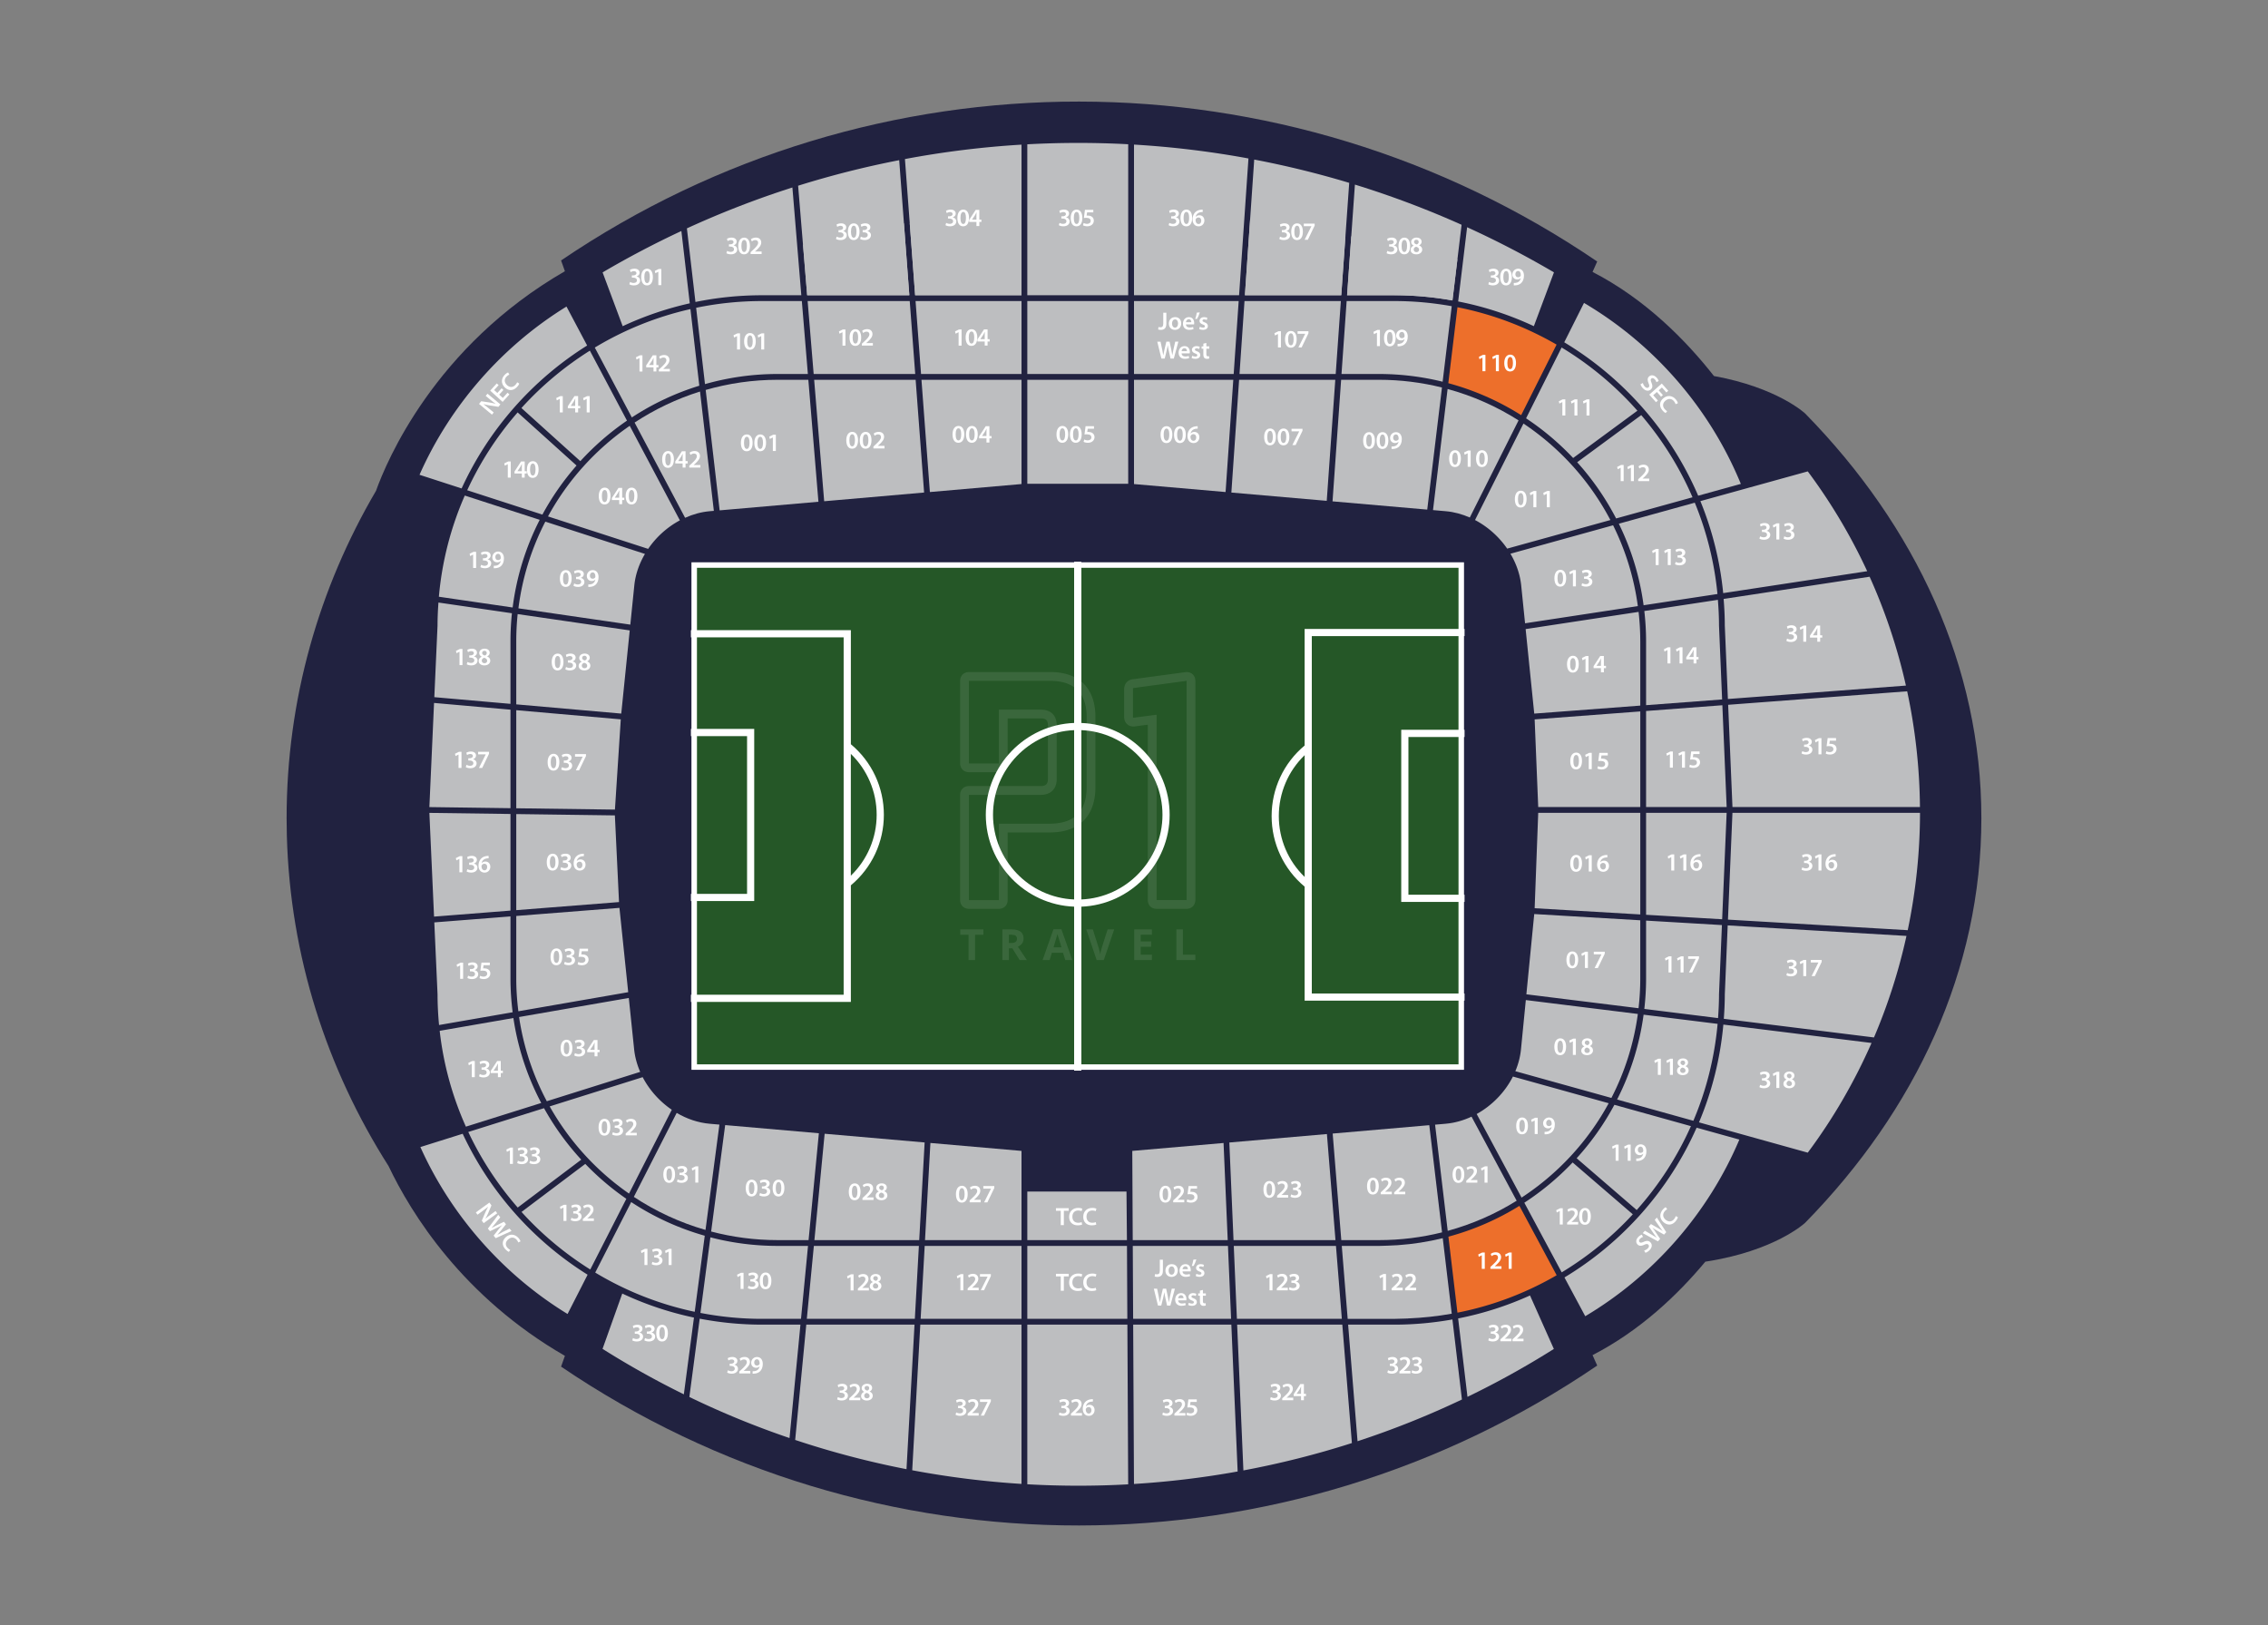 <svg xmlns="http://www.w3.org/2000/svg" id="Laag_1" data-name="Laag 1" viewBox="0 0 1072 768"><rect x="0" y="0" width="1072" height="768" fill="#808080" stroke="none"/><defs><style>.cls-1{opacity:.1}.cls-2{stroke:#fff;stroke-miterlimit:10;stroke-width:.67px}.cls-2,.cls-3{fill:#255727}.cls-3,.cls-4,.cls-5,.cls-6,.cls-7{stroke-width:0}.cls-4{fill:#212240}.cls-5{fill:#bdbec0}.cls-6{fill:#fff}.cls-7{fill:#ed6f2b}</style></defs><g id="Etihad_Stadium" data-name="Etihad Stadium"><path id="Floor" d="M936.52 386.64c0-71.67-30.97-137.85-83.33-191.26 0 0-13.05-12.23-43.07-17.67-13.26-16.89-32.42-36.34-57.38-49.2l2.2-4.92C607.14 22.98 413 22.81 265.2 123.09l1.81 5.09c-61.67 35.56-84.37 90.03-89.29 103.8-26.92 45.88-42.25 98.59-42.25 154.68 0 2.77.04 5.53.11 8.28 1.54 56.98 18.88 110.27 48.07 156.14 10.68 22.42 35.07 61.86 83.36 89.7l-1.81 5.09c147.8 100.27 341.94 100.1 489.74-.5l-2.2-4.93c22.51-11.6 40.3-28.56 53.31-44.17 32.93-5.01 47.15-18.35 47.15-18.35 52.35-53.41 83.32-119.59 83.32-191.26Z" class="cls-4"/><g id="Stand"><g><path d="m221.34 534.98 35.8-11.25c4.9 8.81 10.82 16.97 17.6 24.33l-30.03 22.63c-9.35-10.7-17.25-22.7-23.36-35.7ZM276.64 550.06c5.9 6.12 12.39 11.66 19.41 16.5L279 599.97c-12.05-7.55-23-16.7-32.5-27.2l30.14-22.7ZM206.81 469.88l-1.53-33.95 36-2.83v29.46c0 5.36.37 10.64 1.03 15.83l-34.79 6.04c-.45-4.79-.71-9.65-.71-14.56ZM207.24 284.76l34.73 5.06c-.45 4.34-.69 8.73-.69 13.19v29.63l-35.99-3.16 1.52-33.84c0-3.66.17-7.27.43-10.87ZM274.31 217.95l-27.85-25.11c9.46-10.46 20.36-19.58 32.35-27.12l17.54 33.07a127.453 127.453 0 0 0-22.04 19.15ZM244.67 194.91l27.84 25.1c-6.19 7.09-11.63 14.85-16.14 23.19l-35.54-11.51a153.956 153.956 0 0 1 23.84-36.78ZM815.25 295.63c0-4.24-.22-8.42-.55-12.57l69-10.5a268.68 268.68 0 0 1 17.16 51.45l-84.15 6.34-1.46-34.72ZM778.04 384.16h38.08L814 434.45l-35.96-2.12v-48.17zM763.88 245.02c-5.01-9.64-11.2-18.57-18.41-26.56l30.28-22.28c9.9 11.59 18.12 24.66 24.24 38.84l-36.11 10ZM743.57 216.45c-6.67-7.06-14.12-13.37-22.25-18.75l16.8-33.47c13.42 8.09 25.48 18.2 35.82 29.87l-30.37 22.35ZM241.28 335.39v46.56l-38.33-.52 2.21-49.22 36.12 3.18zM241.28 384.69v45.66l-36.12 2.84-2.21-49.02 38.33.52zM743.32 549.38l28.45 24.51a154.286 154.286 0 0 1-33.61 27.43l-17.67-32.91c8.35-5.44 16.01-11.83 22.84-19.03ZM773.61 571.86l-28.39-24.47c6.93-7.62 12.93-16.1 17.84-25.25l36.18 10.08a153.921 153.921 0 0 1-25.63 39.64ZM764.34 519.65c6.29-12.35 10.6-25.85 12.53-40.11l34.98 4.34c-1.46 16.11-5.39 31.51-11.46 45.8l-36.05-10.04ZM777.21 476.82c.53-4.68.83-9.44.83-14.26v-27.48l35.85 2.11-1.38 32.75c0 3.77-.19 7.51-.45 11.21l-34.84-4.33ZM815.25 470l1.37-32.65 84.5 4.97c-3.6 16.35-8.71 32.42-15.36 47.98l-70.98-8.81c.28-3.8.47-7.62.47-11.49ZM816.74 434.61l2.12-50.45h88.66c-.03 18.6-1.99 37.19-5.81 55.45l-84.98-5ZM818.87 381.41l-2.04-48.32 84.62-6.38c3.86 18.01 5.88 36.35 6.04 54.7h-88.62ZM882.56 269.95l-68.07 10.36c-1.49-15.24-5.2-29.84-10.78-43.48l50.76-14.05a265.755 265.755 0 0 1 28.09 47.18Z" class="cls-5"/><path d="M748.7 143.16c33.28 19.62 59.5 49.91 74.13 85.53l-20.16 5.58c-13-30.29-35.31-55.66-63.31-72.5l9.34-18.61ZM198.29 224.39c14.42-32.62 39.01-60.76 69.47-79.51l9.76 18.41c-25.81 16.17-46.55 39.66-59.33 67.55l-19.9-6.45ZM255.1 245.67a125.461 125.461 0 0 0-12.79 41.43l-34.87-5.08a152.01 152.01 0 0 1 12.25-47.82l35.41 11.47ZM207.81 487.17l34.85-6.05c2.12 14.3 6.65 27.82 13.16 40.15l-35.61 11.19a152.167 152.167 0 0 1-12.39-45.3ZM268.27 621c-30.4-18.57-55.02-46.5-69.57-78.9l19.99-6.28c12.86 27.5 33.48 50.64 59.05 66.61l-9.48 18.58ZM749.29 622.05l-9.83-18.32c27.45-16.53 49.39-41.27 62.47-70.78l20.2 5.62c-14.65 34.63-40.41 64.19-72.83 83.47ZM854.47 544.75l-51.42-14.32c6.09-14.43 10.04-29.97 11.52-46.21l70.04 8.69c-7.98 18.12-17.99 35.53-30.14 51.83Z" class="cls-5"/></g><g><path d="M634.24 623.29h-49.6l-1.48-34.47h48.3l2.78 34.47zM434.32 588.82l-1.91 34.47h-51.06l3.33-34.47h49.64zM651.78 176.75h-17.7l2.43-34.47h22.64c9.22 0 18.25.86 27.03 2.43l-4.3 35.69c-9.65-2.37-19.73-3.65-30.1-3.65ZM659.16 139.54h-22.44l3.7-52.3a441.85 441.85 0 0 1 50.42 18.99L686.53 142c-8.89-1.58-18.02-2.45-27.36-2.45ZM633.97 139.54h-45.55l4.4-64.13c15.11 2.88 30.09 6.55 44.9 11.01l-3.75 53.12ZM585.67 139.54H536V68.33c18.12 1.08 36.19 3.26 54.1 6.56l-4.43 64.65ZM585.48 142.28l-2.36 34.47H536v-34.47h49.48zM482.83 176.75h-47.49l-2.59-34.47h50.08v34.47zM432.55 139.54l-4.82-64.37c18.24-3.43 36.64-5.7 55.1-6.81v71.18h-50.28ZM429.8 139.54h-48.28l-4.28-51.77c15.74-4.92 31.69-8.95 47.78-12.07l4.79 63.85ZM430 142.28l2.59 34.47h-48l-2.85-34.47H430zM381.84 176.75h-14.3c-11.9 0-23.4 1.69-34.32 4.78l-4.18-36.07c10.05-2.08 20.46-3.18 31.13-3.18H379l2.85 34.47ZM367.54 588.82h14.38l-3.32 34.47h-18.44c-9.95 0-19.67-.98-29.09-2.8l4.71-35.72c10.15 2.64 20.79 4.05 31.76 4.05ZM360.16 626.03h18.18l-5.16 53.6a418.34 418.34 0 0 1-47.34-19.41l4.88-37.01c9.54 1.83 19.38 2.82 29.45 2.82ZM381.09 626.03h51.17l-3.79 68.31a422.186 422.186 0 0 1-52.62-13.82l5.25-54.49ZM435 626.03h47.82v75.27a424.21 424.21 0 0 1-51.65-6.45l3.82-68.82ZM582.01 626.03l2.98 69.4a423.46 423.46 0 0 1-49 5.9l-.38-75.3h46.41ZM584.75 626.03h49.71l4.53 55.96c-16.85 5.4-33.98 9.71-51.28 12.94l-2.96-68.9ZM637.21 626.03h21.94c9.33 0 18.46-.87 27.35-2.45l4.5 37.83a418.908 418.908 0 0 1-49.34 19.72l-4.45-55.09Z" class="cls-5"/><path d="M719 196.21a125.532 125.532 0 0 0-34.44-15.12l4.33-35.89c16.76 3.31 32.53 9.37 46.85 17.66L719 196.21Z" class="cls-7"/><path d="M725 154.15c-11.27-5.26-23.25-9.23-35.78-11.68l4.23-35.08a444.205 444.205 0 0 1 41.05 21.33l-9.5 25.42ZM533.26 68.17v71.37h-47.69V68.2c15.88-.86 31.8-.87 47.69-.03ZM378.76 139.54h-18.6c-10.77 0-21.29 1.1-31.45 3.18l-4.04-34.79a443.37 443.37 0 0 1 49.87-19.33l4.21 50.93ZM284.83 128.73a446.7 446.7 0 0 1 37.23-19.56l3.97 34.18a154.989 154.989 0 0 0-31.71 10.81l-9.49-25.42ZM326.34 146.08l4.2 36.21c-11.4 3.5-22.11 8.59-31.89 14.99l-17.51-33.02c13.8-8.33 29.03-14.52 45.2-18.18ZM298.34 568.1a125.52 125.52 0 0 0 34.77 15.91l-4.74 35.95a152.114 152.114 0 0 1-47.03-18.54l17.01-33.33ZM294.12 611.33a154.57 154.57 0 0 0 33.89 11.36l-4.78 36.27c-13.1-6.44-25.93-13.6-38.43-21.48l9.32-26.14ZM485.57 701.47v-75.44h47.3l.38 75.47c-15.88.88-31.8.87-47.68-.03ZM734.45 637.52a417.48 417.48 0 0 1-40.83 22.64l-4.41-37.06c11.86-2.32 23.23-6.01 33.97-10.86l11.27 25.28ZM659.16 139.54h-22.44l1.97-27.87c22.34 3.86 33.55 6.24 50.17 10.88l-2.34 19.44c-8.89-1.58-18.02-2.45-27.36-2.45ZM633.97 139.54h-45.55l2.44-35.59c15.11 2.88 27.31 4.71 45.08 7.72l-1.97 27.87ZM432.55 139.54 430 105.56c18.24-3.43 34.37-5.25 52.82-6.37v40.35h-50.28ZM429.8 139.54h-48.28l-1.97-23.87c15.74-4.92 31.62-6.98 47.71-10.11l2.55 33.98ZM610.42 142.28h-22.19l-2.36 34.47h45.47l2.43-34.47h-23.35z" class="cls-5"/></g><g><path d="m812.51 295.69 1.47 34.87-35.94 2.71v-30.26c0-4.82-.3-9.56-.83-14.24l34.77-5.29c.32 4.03.53 8.1.53 12.22ZM775.3 303.01v30.46l-50.12 3.78-4.07-39.94 53.39-8.13c.51 4.54.79 9.15.79 13.83ZM727.06 381.41l-1.69-41.42 49.93-3.77v45.19h-48.24zM720.84 294.57l-1.82-17.85c-.54-5.3-2.36-10.41-5.09-15.03l48.52-13.44c5.86 11.8 9.87 24.65 11.7 38.2l-53.32 8.12ZM778.04 381.41v-45.39l36.06-2.72 2.03 48.11h-38.09zM776.87 286.04a125.008 125.008 0 0 0-11.71-38.53l35.9-9.94a152.09 152.09 0 0 1 10.72 43.16l-34.9 5.31Z" class="cls-5"/></g><g><path d="m774.49 476.49-53.03-6.58 3.72-37.93 50.11 2.95v27.64c0 4.71-.29 9.35-.81 13.93ZM718.91 495.94l2.29-23.31 52.95 6.57a122.521 122.521 0 0 1-12.5 39.69l-45.4-12.64c1.38-3.29 2.31-6.76 2.66-10.31ZM725.37 429.23l1.69-45.07h48.24v48.01l-49.93-2.94zM761.18 245.77l-48.8 13.51c-3.88-5.63-9.16-10.35-15.19-13.51l22.89-45.6a124.397 124.397 0 0 1 41.09 45.6ZM697.98 526.48c7.26-4.02 13.38-10.3 17.12-17.7l45.27 12.61c-9.82 18.06-24.04 33.39-41.18 44.6l-21.21-39.5ZM259.81 522.89l43.96-13.82c3.2 6.13 8.02 11.48 13.76 15.4l-20.22 39.62a124.44 124.44 0 0 1-37.5-41.2ZM297.65 201.24l23.7 44.68c-5.96 3.18-11.17 7.88-14.99 13.48l-47.34-15.34c9.34-17.13 22.64-31.8 38.63-42.82ZM290.66 382.62l-46.64-.63v-46.36l49.4 4.34-2.76 42.65zM290.63 385.36l1.96 40.96-48.57 3.82v-45.41l46.61.63zM304.84 261.79c-2.7 4.59-4.5 9.67-5.03 14.94l-1.88 18.47-52.89-7.7c1.84-14.6 6.23-28.4 12.72-40.97l47.09 15.26ZM297.65 297.93l-4 39.31-49.63-4.36v-29.87c0-4.32.23-8.59.66-12.79l52.96 7.71ZM244.02 462.56v-29.67l48.77-3.83 4.14 39.85-51.92 9.02c-.63-5.04-.99-10.16-.99-15.36ZM297.21 471.64l2.53 24.33c.38 3.66 1.39 7.22 2.85 10.6l-44.13 13.87c-6.5-12.2-11.01-25.6-13.11-39.79l51.85-9.01Z" class="cls-5"/></g><g><path d="M485.57 142.28h47.69v34.47h-47.69zM435.15 623.29l1.92-34.47h45.76v34.47h-47.68zM485.57 588.82h47.11l.17 34.47h-47.28v-34.47zM535.42 588.82h44.99l1.48 34.47h-46.3l-.17-34.47z" class="cls-5"/><path d="m688.88 620.37-4.27-35.91a125.73 125.73 0 0 0 33.56-14.57l17.61 32.8c-14.34 8.31-30.12 14.38-46.9 17.68Z" class="cls-7"/><path d="M665.42 623.1c7.05-.29 13.98-1.03 20.76-2.24l-4.25-35.7c-6.89 1.7-14.01 2.81-21.29 3.32-2.03.1-6.81.35-8.86.35h-17.57L637 623.3h22.17c.61 0 3.46-.09 5.14-.14.18 0 .35 0 .52-.02.27 0 .49-.01.61-.02v-.02Z" class="cls-5"/></g><g><path d="m583.04 586.08-1.98-46.13 46.12-4 4.05 50.13h-48.19zM384.94 586.08l4.84-50.27 47.26 4.12-2.56 46.15h-49.54zM439.77 540.17l43.06 3.75v42.16h-45.61l2.55-45.91zM485.57 563.12h46.88l.21 22.96h-47.09v-22.96zM535.19 543.92l43.14-3.74 1.97 45.9h-44.9l-.21-42.16zM631.14 179.49l-4.04 57.21-45.08-3.92 3.66-53.29h45.46zM579.29 232.54 536 228.77v-49.28h46.93l-3.64 53.05zM485.57 179.49h47.69v49.16h-47.69zM482.83 228.76l-43.31 3.78-3.98-53.05h47.29v49.27zM436.79 232.77l-47.23 4.12-4.74-57.4h47.97l4 53.28zM694.72 244.58c-3.61-1.58-7.42-2.64-11.33-2.98l-6.06-.53 6.9-57.23c12 3.27 23.28 8.31 33.54 14.83l-23.05 45.91ZM674.6 240.84l-44.76-3.9 4.06-57.45h17.89c10.26 0 20.23 1.28 29.77 3.65l-6.96 57.7ZM367.54 179.49h14.53l4.77 57.64-46.69 4.07-6.6-56.91c10.81-3.1 22.21-4.8 34-4.8ZM337.41 241.43l-1.97.17c-4.02.35-7.93 1.45-11.62 3.11l-23.87-45.01c9.49-6.23 19.87-11.21 30.92-14.66l6.54 56.38ZM319.85 525.96c4.79 2.82 10.1 4.65 15.59 5.13l4.6.4-6.57 49.78c-12.16-3.5-23.56-8.8-33.88-15.62l20.25-39.69ZM342.77 531.72l44.28 3.86-4.87 50.5h-14.65c-10.85 0-21.37-1.42-31.4-4.06l6.63-50.3ZM651.78 586.08h-17.8l-4.07-50.36 45.66-3.96 6.03 50.66c-9.56 2.38-19.54 3.66-29.83 3.66ZM678.31 531.52l5.08-.44c4.21-.37 8.31-1.55 12.15-3.34l21.33 39.73c-10 6.23-20.95 11.06-32.59 14.24l-5.97-50.19Z" class="cls-5"/></g></g><g><g id="Ground"><path d="M509.96 342.79c-.18-.01-.37-.01-.55-.01s-.37 0-.55.01c-23.07.28-41.76 19.13-41.76 42.28s18.69 42.01 41.76 42.3c.18.01.37.01.55.01s.37 0 .55-.01c23.07-.28 41.74-19.15 41.74-42.3s-18.67-42-41.74-42.28Zm0 83.47c-.18.01-.37.01-.55.01s-.37 0-.55-.01c-22.48-.28-40.66-18.64-40.66-41.19s18.18-40.91 40.66-41.19c.18-.01.37-.01.55-.01s.37 0 .55.01c22.48.28 40.66 18.66 40.66 41.19s-18.18 40.91-40.66 41.19Z" class="cls-2"/><g><g><path d="M416.61 385.08c0 12.78-5.68 24.73-15.6 32.81-.06.06-.13.1-.19.16l-.69-.85c.3-.24.6-.48.88-.75 9.23-7.84 14.51-19.22 14.51-31.38s-5.28-23.53-14.51-31.38c-.28-.25-.57-.49-.86-.73l.69-.85c.06.04.12.1.18.15 9.92 8.08 15.6 20.01 15.6 32.81Z" class="cls-3"/><path d="m400.83 419.71-2.32-2.68.9-.72c.3-.24.56-.45.81-.69 9.01-7.66 14.15-18.78 14.15-30.54s-5.14-22.88-14.1-30.5c-.29-.26-.56-.48-.84-.71l-.9-.72 2.11-2.61.89.66c10.4 8.48 16.24 20.77 16.24 33.88s-5.84 25.4-16.02 33.7l-.9.93Z" class="cls-6"/></g><g><path d="M401.01 298.98v173.39h-73.29v-1.1h72.2v-171.2h-72.2v-1.09h73.29z" class="cls-3"/><path d="M402.16 473.52h-75.59v-3.41h72.2V301.22h-72.2v-3.4h75.59v175.7z" class="cls-6"/></g><g><path d="M355.34 345.64v79.05h-27.62v-1.09h26.53v-76.85h-26.53v-1.11h27.62z" class="cls-3"/><path d="M356.5 425.84h-29.93v-3.39h26.53V347.9h-26.53v-3.41h29.93v81.35z" class="cls-6"/></g></g><g><g><path d="M617.8 417.04c.28.27.58.51.88.75l-.7.85c-.06-.04-.12-.1-.18-.15-9.92-8.08-15.6-20.01-15.6-32.81s5.68-24.73 15.6-32.81c.06-.06.13-.1.19-.16l.69.85c-.3.24-.6.48-.88.75-9.23 7.84-14.51 19.22-14.51 31.38s5.28 23.52 14.51 31.36Z" class="cls-3"/><path d="m618.18 420.2-1.11-.82c-10.18-8.3-16.02-20.59-16.02-33.71s5.84-25.4 16.02-33.7l.9-.73.92.73 1.42 1.75-.9.72c-.27.22-.55.44-.81.68-9.01 7.66-14.15 18.78-14.15 30.54s5.14 22.87 14.11 30.49l.04.04c.25.23.51.44.77.66l.91.73-2.09 2.61Z" class="cls-6"/></g><g><path d="M618.89 299.48v171.2h72.2v1.09H617.8V298.38h73.29v1.1h-72.2z" class="cls-3"/><path d="M692.24 472.92h-75.59V297.23h75.59v3.4h-72.2v168.9h72.2v3.39z" class="cls-6"/></g><g><path d="M664.56 347.16V424h26.53v1.11h-27.62v-79.05h27.62v1.1h-26.53z" class="cls-3"/><path d="M692.24 426.26h-29.92v-81.35h29.92v3.41h-26.53v74.53h26.53v3.41z" class="cls-6"/></g></g><path d="M327.17 266.08v239.18h364.47V266.08H327.17Zm363.37 238.09H328.27V267.18h362.27v236.99Z" class="cls-2"/><g><path d="M664.56 347.16h25.98V424h-25.98z" class="cls-3"/><path d="M691.69 425.15h-28.28v-79.14h28.28v79.14Zm-25.98-2.3h23.68v-74.54h-23.68v74.54Z" class="cls-6"/></g><g><path d="M617.8 354.29v62.74c-9.23-7.84-14.51-19.22-14.51-31.36s5.28-23.53 14.51-31.38Z" class="cls-3"/><path d="m618.96 419.53-1.9-1.61c-9.48-8.06-14.92-19.81-14.92-32.24s5.44-24.2 14.92-32.26l1.9-1.61v67.72Zm-2.3-62.64c-7.79 7.52-12.21 17.87-12.21 28.79s4.42 21.25 12.21 28.77v-57.56Z" class="cls-6"/></g><g><path d="M663.47 346.06v79.05h27.07v45.57h-71.65v-171.2h71.65v46.58h-27.07z" class="cls-3"/><path d="M691.69 471.83h-73.95v-173.5h73.95v48.88h-27.07v76.75h27.07v47.87Zm-71.65-2.3h69.34v-43.28h-27.07V344.9h27.07v-44.27h-69.34v168.9Z" class="cls-6"/></g><g><path d="M602.2 385.67c0 12.8 5.68 24.73 15.6 32.81v53.29h72.74v32.39H509.96v-76.79c23.07-.28 41.74-19.15 41.74-42.3s-18.67-42-41.74-42.28v-75.62h180.58v31.2H617.8v54.48c-9.92 8.08-15.6 20.03-15.6 32.81Z" class="cls-3"/><path d="M691.69 505.31H508.81v-79.08h1.14c22.39-.29 40.61-18.75 40.61-41.16s-18.22-40.86-40.61-41.13l-1.14-.02v-77.9h182.88v33.5h-72.74v53.88l-.42.35c-9.64 7.86-15.18 19.49-15.18 31.92s5.53 24.06 15.18 31.92l.42.34v52.68h72.74v34.69Zm-180.58-2.3h178.28v-30.09h-72.74v-53.89c-9.92-8.29-15.6-20.42-15.6-33.35s5.68-25.06 15.6-33.35v-55.09h72.74v-28.9H511.11v73.34c23.12.89 41.74 20.12 41.74 43.4s-18.62 42.53-41.74 43.42v74.52Z" class="cls-6"/></g><g><path d="M550.62 385.08c0 22.55-18.18 40.91-40.66 41.19v-82.39c22.48.28 40.66 18.66 40.66 41.19Z" class="cls-3"/><path d="M508.81 427.44v-84.72h1.17c23.04.31 41.79 19.3 41.79 42.36s-18.75 42.05-41.79 42.34l-1.17.02Zm2.3-82.37v80.02c21.25-.89 38.35-18.6 38.35-40.01s-17.1-39.12-38.35-40.01Z" class="cls-6"/></g><g><path d="M508.86 343.88v82.39c-22.48-.28-40.66-18.64-40.66-41.19s18.18-40.91 40.66-41.19Z" class="cls-3"/><path d="m510.01 427.44-1.17-.02c-23.04-.29-41.79-19.28-41.79-42.34s18.75-42.05 41.79-42.35h1.17v84.71Zm-2.3-82.37c-21.25.89-38.35 18.6-38.35 40.01s17.1 39.12 38.35 40.01v-80.02Z" class="cls-6"/></g><g><path d="M467.1 385.08c0 23.15 18.69 42.01 41.76 42.3v76.79H328.28v-31.8h72.74v-54.48c9.92-8.08 15.6-20.03 15.6-32.81s-5.68-24.73-15.6-32.81v-53.29h-72.74v-31.8h180.58v75.62c-23.07.28-41.76 19.13-41.76 42.28Z" class="cls-3"/><path d="M510.01 505.31H327.13v-34.09h72.74v-53.88l.42-.34c9.64-7.86 15.18-19.5 15.18-31.92s-5.53-24.06-15.18-31.92l-.42-.35v-52.68h-72.74v-34.1h182.88v77.9l-1.14.02c-22.4.27-40.62 18.73-40.62 41.13s18.22 40.87 40.62 41.15h1.14v79.09Zm-180.58-2.3h178.28v-74.52c-23.13-.89-41.76-20.13-41.76-43.42s18.63-42.52 41.76-43.4v-73.34H329.43v29.49h72.74v53.9c9.92 8.29 15.6 20.42 15.6 33.35s-5.68 25.06-15.6 33.35v55.09h-72.74v29.5Z" class="cls-6"/></g><g><path d="M415.52 385.08c0 12.16-5.28 23.53-14.51 31.38V353.7c9.23 7.84 14.51 19.22 14.51 31.38Z" class="cls-3"/><path d="M399.86 418.95v-67.74l1.9 1.61c9.48 8.05 14.92 19.81 14.92 32.26s-5.44 24.2-14.92 32.26l-1.9 1.61Zm2.3-62.66v57.57c7.79-7.53 12.21-17.88 12.21-28.79s-4.42-21.26-12.21-28.79Z" class="cls-6"/></g><g><path d="M399.92 300.07v171.2h-71.65v-46.58h27.07v-79.05h-27.07v-45.57h71.65z" class="cls-3"/><path d="M401.07 472.41h-73.95v-48.87h27.07v-76.75h-27.07v-47.88h73.95v173.5Zm-71.65-2.3h69.34v-168.9h-69.34v43.27h27.07v81.35h-27.07v44.28Z" class="cls-6"/></g><g><path d="M328.27 346.75h25.98v76.85h-25.98z" class="cls-3"/><path d="M355.41 424.75h-28.28V345.6h28.28v79.15Zm-25.98-2.3h23.68V347.9h-23.68v74.55Z" class="cls-6"/></g><g><path d="M508.86 266.63h1.1v238.21h-1.1z" class="cls-3"/><path d="M507.7 265.48h3.41v240.51h-3.41z" class="cls-6"/></g></g><g class="cls-1"><g><path d="M561.85 317.72c-.34-.08-.7-.12-1.08-.12l-6.51.88-6.51.88-5.57.75-6.43.87c-1.05.09-1.94.41-2.64.93-.83.61-1.38 1.5-1.62 2.62-.09.42-.14.86-.14 1.34v12.93c0 .79.16 1.51.45 2.14.68 1.48 2.09 2.4 3.89 2.4.29 0 .58-.02.83-.06l6.01-.78v82.79c0 1.24.39 2.26 1.07 2.99.74.79 1.82 1.24 3.16 1.24h14.01c2.49 0 4.23-1.74 4.23-4.23V321.82c0-2.11-1.25-3.68-3.15-4.11Zm-.99 29.09v78.57h-14.17v-87.59l-10.74 1.39c-.16.02-.33.02-.39.01-.02-.06-.05-.19-.05-.39v-12.93c0-.48.09-.63.09-.63s.14-.1.56-.13l1.21-.16 5.57-.76 6.51-.88 11.42-1.55v25.06ZM517.05 332.22c-.92-3.95-2.7-7.14-5.29-9.53a16.77 16.77 0 0 0-3.7-2.58c-1.87-.97-3.99-1.66-6.36-2.07-1.67-.29-3.47-.44-5.38-.44h-38.27c-2.49 0-4.23 1.74-4.23 4.23v38.89c0 2.38 1.6 4.07 3.91 4.21.1 0 .21.01.31.01h14.01c2.57 0 4.23-1.66 4.23-4.23v-21.19H492c1.12 0 1.86.21 2.35.57.56.42.8 1.04.91 1.8.04.29.06.6.06.95v25.33c0 1.33-.35 2.26-1.05 2.75-.04.02-.07.05-.11.08l-.24.11c-.07.04-.15.07-.26.13-.03 0-.05.01-.08.02-.09.02-.18.04-.24.06-.1.02-.19.05-.28.07-.04.01-.08.03-.09.03-.3.05-.63.07-.97.07h-33.96c-.19 0-.38.01-.56.03-2.18.24-3.67 1.9-3.67 4.19v49.58c0 1.21.41 2.23 1.11 2.97.75.79 1.83 1.25 3.11 1.25h14.01c2.57 0 4.23-1.66 4.23-4.23V393.4h20.03c.86 0 1.69-.03 2.45-.09 2.24-.16 4.29-.55 6.15-1.15.89-.28 1.73-.62 2.53-1 4.54-2.17 7.66-5.88 9.21-10.97.69-2.27 1.07-4.82 1.12-7.63 0-.21.01-.42.01-.64v-32.87c0-.44 0-.87-.02-1.3-.07-1.99-.31-3.85-.71-5.56Zm-3.41 24.97v14.76c0 1.91-.17 3.66-.49 5.26-1.19 5.87-4.55 9.62-10.06 11.2-1.41.4-2.95.67-4.63.79-.67.05-1.4.08-2.15.08h-24.17v36.11h-14.17V375.65h34.04c.54 0 1.08-.04 1.61-.12.21-.03.39-.08.58-.13l.27-.07c.21-.05.41-.1.62-.17.19-.07.37-.16.54-.25l.18-.09c.21-.09.41-.19.61-.32.1-.06.19-.13.28-.21 1.28-.92 2.77-2.71 2.77-6.11v-25.33c0-.54-.03-1.04-.1-1.53-.25-1.75-.96-3.16-2.07-4.16-1.05-.95-2.44-1.53-4.13-1.71-.37-.04-.76-.06-1.16-.06h-19.86V360.81h-14.17v-39.05h38.35c.56 0 1.1.02 1.63.05 2.8.14 5.24.67 7.29 1.58 1.35.6 2.54 1.35 3.57 2.28 2.61 2.34 4.16 5.73 4.66 10.16.12 1.04.18 2.12.18 3.27v18.12Z" class="cls-6"/></g><g><path d="M460.88 453.73h-3.07v-11.94h-3.94v-2.56h10.95v2.56h-3.94v11.94ZM476.86 448.17v5.56h-3.07v-14.5h4.22c1.97 0 3.43.36 4.37 1.08.95.72 1.42 1.81 1.42 3.27 0 .85-.23 1.61-.7 2.28-.47.66-1.13 1.18-1.99 1.56 2.18 3.26 3.6 5.36 4.26 6.32h-3.41l-3.46-5.56h-1.64Zm0-2.5h.99c.97 0 1.69-.16 2.15-.49.46-.32.69-.83.69-1.53s-.24-1.18-.71-1.47c-.47-.29-1.2-.44-2.2-.44h-.93v3.92ZM503.51 453.73l-1.05-3.45h-5.29l-1.05 3.45h-3.31l5.12-14.56h3.76l5.14 14.56h-3.31Zm-1.78-6.03c-.97-3.13-1.52-4.9-1.64-5.3-.12-.41-.21-.73-.26-.97-.22.85-.84 2.94-1.87 6.28h3.78ZM523.54 439.23h3.1l-4.93 14.5h-3.35l-4.92-14.5h3.1l2.73 8.63c.15.51.31 1.1.47 1.78.16.68.26 1.15.3 1.41.07-.61.32-1.67.74-3.19l2.75-8.63ZM544.46 453.73h-8.35v-14.5h8.35v2.52h-5.28v3.18h4.91v2.52h-4.91v3.74h5.28v2.54ZM556.04 453.73v-14.5h3.07v11.96h5.88v2.54h-8.95Z" class="cls-6"/></g></g></g></g><g id="Seat_Number" data-name="Seat Number"><g><g><path d="M604.05 157.85h-.02l-1.4.71-.25-1.09 1.86-.92h1.21v7.64h-1.4v-6.34ZM612.89 160.32c0 2.46-.96 4-2.79 4s-2.7-1.6-2.72-3.93c0-2.37 1.01-3.97 2.8-3.97s2.7 1.65 2.7 3.9Zm-4.04.07c-.01 1.86.51 2.82 1.31 2.82.85 0 1.29-1.03 1.29-2.87s-.42-2.82-1.29-2.82c-.78 0-1.32.95-1.31 2.87ZM618.46 156.55v.93l-3.23 6.71h-1.53l3.22-6.42v-.02h-3.6v-1.2h5.14Z" class="cls-6"/></g><g><path d="M453.1 157h-.02l-1.4.71-.25-1.09 1.86-.92h1.21v7.64h-1.4V157ZM461.93 159.47c0 2.46-.96 4-2.79 4s-2.7-1.6-2.72-3.93c0-2.37 1.01-3.97 2.8-3.97s2.7 1.65 2.7 3.9Zm-4.04.07c-.01 1.86.51 2.82 1.31 2.82.85 0 1.29-1.03 1.29-2.87s-.42-2.82-1.29-2.82c-.78 0-1.32.95-1.31 2.87ZM465.44 163.33v-1.94h-3.46v-.94l3.11-4.76h1.7v4.61h.99v1.09h-.99v1.94h-1.36Zm0-3.03v-2.08c0-.43.01-.88.05-1.33h-.05c-.24.48-.44.87-.67 1.29l-1.4 2.09v.02h2.07Z" class="cls-6"/></g><g><path d="M398.21 157h-.02l-1.4.71-.25-1.09 1.86-.92h1.21v7.64h-1.4V157ZM407.05 159.47c0 2.46-.96 4-2.79 4s-2.7-1.6-2.72-3.93c0-2.37 1.01-3.97 2.8-3.97s2.7 1.65 2.7 3.9Zm-4.04.07c-.01 1.86.51 2.82 1.31 2.82.85 0 1.29-1.03 1.29-2.87s-.42-2.82-1.29-2.82c-.78 0-1.32.95-1.31 2.87ZM407.36 163.33v-.88l.91-.84c1.8-1.67 2.64-2.59 2.66-3.6 0-.68-.36-1.28-1.36-1.28-.67 0-1.25.34-1.63.63l-.42-1.02c.55-.45 1.39-.79 2.35-.79 1.69 0 2.52 1.07 2.52 2.32 0 1.34-.96 2.42-2.29 3.66l-.67.58v.02h3.14v1.2h-5.18Z" class="cls-6"/></g><g><path d="M348.38 158.83h-.02l-1.4.71-.25-1.09 1.86-.92h1.21v7.64h-1.4v-6.34ZM357.22 161.29c0 2.46-.96 4-2.79 4s-2.7-1.6-2.72-3.93c0-2.37 1.01-3.97 2.8-3.97s2.7 1.65 2.7 3.9Zm-4.04.07c-.01 1.86.51 2.82 1.31 2.82.85 0 1.29-1.03 1.29-2.87s-.42-2.82-1.29-2.82c-.78 0-1.32.95-1.31 2.87ZM359.81 158.83h-.02l-1.4.71-.25-1.09 1.86-.92h1.21v7.64h-1.4v-6.34Z" class="cls-6"/></g><g><path d="M650.84 157.22h-.02l-1.4.71-.25-1.09 1.86-.92h1.21v7.64h-1.4v-6.34ZM659.68 159.69c0 2.46-.96 4-2.79 4s-2.7-1.6-2.71-3.93c0-2.37 1.01-3.97 2.8-3.97s2.7 1.65 2.7 3.9Zm-4.04.07c-.01 1.86.5 2.82 1.3 2.82.85 0 1.29-1.03 1.29-2.87s-.42-2.82-1.29-2.82c-.78 0-1.32.95-1.3 2.87ZM660.58 162.52c.22.02.45.01.8-.02.56-.05 1.13-.25 1.55-.59.49-.4.83-.98.98-1.69h-.02c-.39.42-.93.67-1.67.67-1.33 0-2.32-.96-2.32-2.37s1.13-2.73 2.76-2.73c1.78 0 2.73 1.4 2.73 3.26 0 1.63-.54 2.8-1.33 3.55-.67.62-1.59.98-2.61 1.05-.33.04-.66.04-.87.02v-1.14Zm.75-4.09c.01.79.46 1.4 1.26 1.4.59 0 1.01-.27 1.23-.63.05-.09.08-.21.08-.41.01-1.03-.38-1.93-1.32-1.93-.73 0-1.26.65-1.26 1.57Z" class="cls-6"/></g><g><path d="M302.26 169.23h-.02l-1.4.71-.25-1.09 1.86-.92h1.21v7.64h-1.4v-6.34ZM308.89 175.56v-1.94h-3.46v-.94l3.11-4.76h1.7v4.61h.99v1.09h-.99v1.94h-1.36Zm0-3.03v-2.08c0-.43.01-.88.05-1.33h-.05c-.23.48-.43.87-.67 1.29l-1.4 2.09v.02h2.07ZM311.41 175.56v-.88l.9-.84c1.8-1.67 2.65-2.59 2.66-3.6 0-.68-.37-1.28-1.36-1.28-.67 0-1.25.34-1.63.63l-.42-1.02c.55-.45 1.39-.79 2.35-.79 1.69 0 2.52 1.07 2.52 2.32 0 1.34-.96 2.42-2.29 3.66l-.67.58v.02h3.14v1.2h-5.18Z" class="cls-6"/></g><g><path d="M297.78 133.26c.29.18 1.01.47 1.74.47 1.1 0 1.55-.62 1.54-1.22 0-.9-.85-1.29-1.73-1.29h-.67v-1.06h.65c.67 0 1.52-.31 1.52-1.07 0-.52-.39-.95-1.22-.95-.62 0-1.25.27-1.56.48l-.33-1.05c.44-.31 1.28-.59 2.2-.59 1.57 0 2.39.87 2.39 1.87 0 .8-.47 1.46-1.41 1.79v.02c.93.16 1.68.87 1.68 1.9 0 1.29-1.08 2.32-2.97 2.32-.93 0-1.73-.26-2.14-.53l.33-1.09ZM308.59 130.89c0 2.46-.96 4-2.79 4s-2.7-1.6-2.72-3.93c0-2.37 1.01-3.97 2.8-3.97s2.7 1.65 2.7 3.9Zm-4.04.07c-.01 1.86.51 2.82 1.31 2.82.85 0 1.29-1.03 1.29-2.87s-.42-2.82-1.29-2.82c-.78 0-1.32.95-1.31 2.87ZM311.18 128.42h-.02l-1.4.71-.25-1.09 1.86-.92h1.21v7.64h-1.4v-6.34Z" class="cls-6"/></g><g><path d="M703.79 133.26c.29.18 1.01.47 1.74.47 1.1 0 1.55-.62 1.54-1.22 0-.9-.85-1.29-1.73-1.29h-.67v-1.06h.65c.67 0 1.52-.31 1.52-1.07 0-.52-.39-.95-1.22-.95-.62 0-1.25.27-1.56.48l-.33-1.05c.44-.31 1.28-.59 2.2-.59 1.57 0 2.39.87 2.39 1.87 0 .8-.47 1.46-1.41 1.79v.02c.93.16 1.68.87 1.68 1.9 0 1.29-1.08 2.32-2.97 2.32-.93 0-1.73-.26-2.14-.53l.33-1.09ZM714.61 130.89c0 2.46-.96 4-2.79 4s-2.7-1.6-2.72-3.93c0-2.37 1.01-3.97 2.8-3.97s2.7 1.65 2.7 3.9Zm-4.04.07c-.01 1.86.51 2.82 1.31 2.82.85 0 1.29-1.03 1.29-2.87s-.42-2.82-1.29-2.82c-.78 0-1.32.95-1.31 2.87ZM715.51 133.72c.22.02.45.01.8-.02.56-.05 1.13-.25 1.55-.59.49-.4.83-.98.98-1.69h-.02c-.39.42-.93.67-1.67.67-1.33 0-2.32-.96-2.32-2.37s1.13-2.73 2.76-2.73c1.77 0 2.73 1.4 2.73 3.26 0 1.63-.54 2.8-1.33 3.55-.67.62-1.59.98-2.61 1.05-.33.04-.66.04-.87.02v-1.14Zm.75-4.09c.01.79.46 1.4 1.26 1.4.59 0 1.01-.27 1.23-.63.05-.09.08-.21.08-.41.01-1.03-.38-1.93-1.32-1.93-.73 0-1.26.65-1.26 1.57Z" class="cls-6"/></g><g><path d="M343.66 118.57c.29.18 1.01.47 1.74.47 1.1 0 1.55-.62 1.54-1.22 0-.9-.85-1.29-1.73-1.29h-.67v-1.06h.65c.67 0 1.52-.31 1.52-1.07 0-.52-.39-.95-1.22-.95-.62 0-1.25.27-1.56.48l-.33-1.05c.44-.31 1.28-.59 2.2-.59 1.57 0 2.39.87 2.39 1.87 0 .8-.47 1.46-1.41 1.79v.02c.93.16 1.68.87 1.68 1.9 0 1.29-1.08 2.32-2.97 2.32-.93 0-1.73-.26-2.14-.53l.33-1.09ZM354.47 116.2c0 2.46-.96 4-2.79 4s-2.7-1.6-2.72-3.93c0-2.37 1.01-3.97 2.8-3.97s2.7 1.65 2.7 3.9Zm-4.04.07c-.01 1.86.51 2.82 1.31 2.82.85 0 1.29-1.03 1.29-2.87s-.42-2.82-1.29-2.82c-.78 0-1.32.95-1.31 2.87ZM354.78 120.06v-.88l.91-.84c1.8-1.67 2.64-2.59 2.66-3.6 0-.68-.36-1.28-1.36-1.28-.67 0-1.25.34-1.63.63l-.42-1.02c.55-.45 1.39-.79 2.35-.79 1.69 0 2.52 1.07 2.52 2.32 0 1.34-.96 2.42-2.29 3.66l-.67.58v.02h3.14v1.2h-5.18Z" class="cls-6"/></g><g><path d="M655.71 118.57c.29.18 1.01.47 1.74.47 1.11 0 1.55-.62 1.54-1.22 0-.9-.85-1.29-1.73-1.29h-.67v-1.06h.65c.67 0 1.52-.31 1.52-1.07 0-.52-.39-.95-1.22-.95-.62 0-1.25.27-1.56.48l-.33-1.05c.43-.31 1.28-.59 2.2-.59 1.57 0 2.39.87 2.39 1.87 0 .8-.47 1.46-1.41 1.79v.02c.93.16 1.68.87 1.68 1.9 0 1.29-1.08 2.32-2.97 2.32-.93 0-1.73-.26-2.14-.53l.33-1.09ZM666.52 116.2c0 2.46-.96 4-2.79 4s-2.7-1.6-2.71-3.93c0-2.37 1.01-3.97 2.8-3.97s2.7 1.65 2.7 3.9Zm-4.04.07c-.01 1.86.5 2.82 1.3 2.82.85 0 1.29-1.03 1.29-2.87s-.42-2.82-1.29-2.82c-.78 0-1.32.95-1.3 2.87ZM666.73 118.1c0-.95.55-1.6 1.43-1.99v-.04c-.8-.39-1.16-1.02-1.16-1.69 0-1.25 1.11-2.09 2.55-2.09 1.65 0 2.4.99 2.4 1.93 0 .65-.34 1.32-1.18 1.73v.04c.83.32 1.46.98 1.46 1.93 0 1.36-1.15 2.28-2.79 2.28-1.79 0-2.71-1.02-2.71-2.09Zm4.03-.07c0-.78-.58-1.2-1.42-1.43-.72.21-1.13.71-1.13 1.34-.02.65.47 1.23 1.28 1.23.76 0 1.27-.48 1.27-1.14Zm-2.39-3.7c0 .62.52 1 1.25 1.2.52-.15.95-.58.95-1.15 0-.53-.32-1.08-1.09-1.08-.73 0-1.1.48-1.1 1.03Z" class="cls-6"/></g><g><path d="M395.45 111.83c.29.18 1.01.47 1.74.47 1.1 0 1.55-.62 1.54-1.22 0-.9-.85-1.29-1.73-1.29h-.67v-1.06h.65c.67 0 1.52-.31 1.52-1.07 0-.52-.39-.95-1.22-.95-.62 0-1.25.27-1.56.48l-.33-1.05c.44-.31 1.28-.59 2.2-.59 1.57 0 2.39.87 2.39 1.87 0 .8-.47 1.46-1.41 1.79v.02c.93.16 1.68.87 1.68 1.9 0 1.29-1.08 2.32-2.97 2.32-.93 0-1.73-.26-2.14-.53l.33-1.09ZM406.27 109.46c0 2.46-.96 4-2.79 4s-2.7-1.6-2.72-3.93c0-2.37 1.01-3.97 2.8-3.97s2.7 1.65 2.7 3.9Zm-4.04.07c-.01 1.86.51 2.82 1.31 2.82.85 0 1.29-1.03 1.29-2.87s-.42-2.82-1.29-2.82c-.78 0-1.32.95-1.31 2.87ZM406.87 111.83c.29.18 1.01.47 1.74.47 1.11 0 1.55-.62 1.54-1.22 0-.9-.85-1.29-1.73-1.29h-.67v-1.06h.65c.67 0 1.52-.31 1.52-1.07 0-.52-.39-.95-1.22-.95-.62 0-1.25.27-1.56.48l-.33-1.05c.43-.31 1.28-.59 2.2-.59 1.57 0 2.39.87 2.39 1.87 0 .8-.47 1.46-1.41 1.79v.02c.93.16 1.68.87 1.68 1.9 0 1.29-1.08 2.32-2.97 2.32-.93 0-1.73-.26-2.14-.53l.33-1.09Z" class="cls-6"/></g><g><path d="M605.01 111.83c.29.18 1.01.47 1.74.47 1.11 0 1.55-.62 1.54-1.22 0-.9-.85-1.29-1.73-1.29h-.67v-1.06h.65c.67 0 1.52-.31 1.52-1.07 0-.52-.39-.95-1.22-.95-.62 0-1.25.27-1.56.48l-.33-1.05c.43-.31 1.28-.59 2.2-.59 1.57 0 2.39.87 2.39 1.87 0 .8-.47 1.46-1.41 1.79v.02c.93.16 1.68.87 1.68 1.9 0 1.29-1.08 2.32-2.97 2.32-.93 0-1.73-.26-2.14-.53l.33-1.09ZM615.82 109.46c0 2.46-.96 4-2.79 4s-2.7-1.6-2.71-3.93c0-2.37 1.01-3.97 2.8-3.97s2.7 1.65 2.7 3.9Zm-4.04.07c-.01 1.86.5 2.82 1.3 2.82.85 0 1.29-1.03 1.29-2.87s-.42-2.82-1.29-2.82c-.78 0-1.32.95-1.3 2.87ZM621.39 105.69v.93l-3.23 6.71h-1.53l3.22-6.42v-.02h-3.6v-1.2h5.14Z" class="cls-6"/></g><g><path d="M447.21 105.33c.29.18 1.01.47 1.74.47 1.11 0 1.55-.62 1.54-1.22 0-.9-.85-1.29-1.73-1.29h-.67v-1.06h.65c.67 0 1.52-.31 1.52-1.07 0-.52-.39-.95-1.22-.95-.62 0-1.25.27-1.56.48l-.33-1.05c.43-.31 1.28-.59 2.2-.59 1.57 0 2.39.87 2.39 1.87 0 .8-.47 1.46-1.41 1.79v.02c.93.16 1.68.87 1.68 1.9 0 1.29-1.08 2.32-2.97 2.32-.93 0-1.73-.26-2.14-.53l.33-1.09ZM458.02 102.96c0 2.46-.96 4-2.79 4s-2.7-1.6-2.71-3.93c0-2.37 1.01-3.97 2.8-3.97s2.7 1.65 2.7 3.9Zm-4.04.07c-.01 1.86.5 2.82 1.3 2.82.85 0 1.29-1.03 1.29-2.87s-.42-2.82-1.29-2.82c-.78 0-1.32.95-1.3 2.87ZM461.53 106.83v-1.94h-3.46v-.94l3.11-4.76h1.7v4.61h.99v1.09h-.99v1.94h-1.36Zm0-3.03v-2.08c0-.43.01-.88.05-1.33h-.05c-.23.48-.43.87-.67 1.29l-1.4 2.09v.02h2.07Z" class="cls-6"/></g><g><path d="M500.78 105.33c.29.18 1.01.47 1.74.47 1.1 0 1.55-.62 1.54-1.22 0-.9-.85-1.29-1.73-1.29h-.67v-1.06h.65c.67 0 1.52-.31 1.52-1.07 0-.52-.39-.95-1.22-.95-.62 0-1.25.27-1.56.48l-.33-1.05c.44-.31 1.28-.59 2.2-.59 1.57 0 2.39.87 2.39 1.87 0 .8-.47 1.46-1.41 1.79v.02c.93.16 1.68.87 1.68 1.9 0 1.29-1.08 2.32-2.97 2.32-.93 0-1.73-.26-2.14-.53l.33-1.09ZM511.59 102.96c0 2.46-.96 4-2.79 4s-2.7-1.6-2.72-3.93c0-2.37 1.01-3.97 2.8-3.97s2.7 1.65 2.7 3.9Zm-4.04.07c-.01 1.86.51 2.82 1.31 2.82.85 0 1.29-1.03 1.29-2.87s-.42-2.82-1.29-2.82c-.78 0-1.32.95-1.31 2.87ZM516.76 100.38h-2.94l-.22 1.53c.18-.02.33-.04.55-.04.67 0 1.34.15 1.86.49.58.36 1 1.01 1 1.94 0 1.46-1.21 2.64-3.09 2.64-.88 0-1.62-.22-2.02-.45l.29-1.09c.33.18.99.4 1.68.4.85 0 1.66-.48 1.66-1.4s-.65-1.45-2.17-1.45c-.42 0-.74.02-1.05.07l.51-3.86h3.95v1.2Z" class="cls-6"/></g><g><path d="M552.68 105.33c.29.18 1.01.47 1.74.47 1.1 0 1.55-.62 1.54-1.22 0-.9-.85-1.29-1.73-1.29h-.67v-1.06h.65c.67 0 1.52-.31 1.52-1.07 0-.52-.39-.95-1.22-.95-.62 0-1.25.27-1.56.48l-.33-1.05c.44-.31 1.28-.59 2.2-.59 1.57 0 2.39.87 2.39 1.87 0 .8-.47 1.46-1.41 1.79v.02c.93.16 1.68.87 1.68 1.9 0 1.29-1.08 2.32-2.97 2.32-.93 0-1.73-.26-2.14-.53l.33-1.09ZM563.49 102.96c0 2.46-.96 4-2.79 4s-2.7-1.6-2.72-3.93c0-2.37 1.01-3.97 2.8-3.97s2.7 1.65 2.7 3.9Zm-4.04.07c-.01 1.86.51 2.82 1.31 2.82.85 0 1.29-1.03 1.29-2.87s-.42-2.82-1.29-2.82c-.78 0-1.32.95-1.31 2.87ZM568.46 100.21c-.21 0-.45 0-.74.04-1.6.19-2.38 1.18-2.56 2.23h.04c.38-.43.95-.74 1.72-.74 1.32 0 2.34.94 2.34 2.49 0 1.46-1.07 2.73-2.69 2.73-1.86 0-2.88-1.41-2.88-3.29 0-1.47.53-2.67 1.33-3.43.71-.66 1.62-1.03 2.72-1.13.32-.04.55-.04.73-.02v1.13Zm-.68 4.1c0-.88-.48-1.52-1.33-1.52-.54 0-1.02.33-1.25.79a.99.99 0 0 0-.09.46c.02 1.01.51 1.83 1.43 1.83.75 0 1.23-.65 1.23-1.56Z" class="cls-6"/></g></g><g><g><path d="M738.47 190.02h-.02l-1.4.71-.25-1.09 1.86-.92h1.21v7.64h-1.4v-6.34ZM744.18 190.02h-.02l-1.4.71-.25-1.09 1.86-.92h1.21v7.64h-1.4v-6.34ZM749.89 190.02h-.02l-1.4.71-.25-1.09 1.86-.92h1.21v7.64h-1.4v-6.34Z" class="cls-6"/></g><g><g><path d="M770.87 221.05h-.02l-1.4.71-.25-1.09 1.86-.92h1.21v7.64h-1.4v-6.34ZM774.32 227.38v-.88l.9-.84c1.8-1.67 2.65-2.59 2.66-3.6 0-.68-.37-1.28-1.36-1.28-.67 0-1.25.34-1.63.63l-.42-1.02c.55-.45 1.39-.79 2.35-.79 1.69 0 2.52 1.07 2.52 2.32 0 1.34-.96 2.42-2.29 3.66l-.67.58v.02h3.14v1.2h-5.18Z" class="cls-6"/></g><path d="M766.04 221.05h-.02l-1.4.71-.25-1.09 1.86-.92h1.21v7.64h-1.4v-6.34Z" class="cls-6"/></g><g><path d="M782.58 260.71h-.02l-1.4.71-.25-1.09 1.86-.92h1.21v7.64h-1.4v-6.34ZM788.3 260.71h-.02l-1.4.71-.25-1.09 1.86-.92h1.21v7.64h-1.4v-6.34ZM792.03 265.55c.29.18 1.01.47 1.74.47 1.1 0 1.55-.62 1.54-1.22 0-.9-.85-1.29-1.73-1.29h-.67v-1.06h.65c.67 0 1.52-.31 1.52-1.07 0-.52-.39-.95-1.22-.95-.62 0-1.25.27-1.56.48l-.33-1.05c.44-.31 1.28-.59 2.2-.59 1.57 0 2.39.87 2.39 1.87 0 .8-.47 1.46-1.41 1.79v.02c.93.16 1.68.87 1.68 1.9 0 1.29-1.08 2.32-2.97 2.32-.93 0-1.73-.26-2.14-.53l.33-1.09Z" class="cls-6"/></g><g><path d="M788.15 307.21h-.02l-1.4.71-.25-1.09 1.86-.92h1.21v7.64h-1.4v-6.34ZM793.86 307.21h-.02l-1.4.71-.25-1.09 1.86-.92h1.21v7.64h-1.4v-6.34ZM800.49 313.55v-1.94h-3.46v-.94l3.11-4.76h1.7v4.61h.99v1.09h-.99v1.94h-1.36Zm0-3.03v-2.08c0-.43.01-.88.05-1.33h-.05c-.23.48-.43.87-.67 1.29l-1.4 2.09v.02h2.07Z" class="cls-6"/></g><g><path d="M789.3 356.46h-.02l-1.4.71-.25-1.09 1.86-.92h1.21v7.64h-1.4v-6.34ZM795.02 356.46H795l-1.4.71-.25-1.09 1.86-.92h1.21v7.64h-1.4v-6.34ZM803.31 356.36h-2.94l-.22 1.53c.18-.02.33-.04.55-.04.67 0 1.34.15 1.86.49.58.36 1 1.01 1 1.94 0 1.46-1.21 2.64-3.09 2.64-.88 0-1.62-.22-2.02-.45l.29-1.09c.33.18.99.4 1.68.4.85 0 1.66-.48 1.66-1.4s-.65-1.45-2.17-1.45c-.42 0-.74.02-1.05.07l.51-3.86h3.95v1.2Z" class="cls-6"/></g><g><path d="M789.95 405.08h-.02l-1.4.71-.25-1.09 1.86-.92h1.21v7.64h-1.4v-6.34ZM795.66 405.08h-.02l-1.4.71-.25-1.09 1.86-.92h1.21v7.64h-1.4v-6.34ZM803.76 404.8c-.21 0-.45 0-.74.04-1.6.19-2.37 1.18-2.56 2.23h.04c.38-.43.95-.74 1.72-.74 1.32 0 2.34.94 2.34 2.49 0 1.46-1.07 2.73-2.69 2.73-1.86 0-2.88-1.41-2.88-3.29 0-1.47.53-2.67 1.33-3.43.7-.66 1.62-1.03 2.71-1.13.32-.04.55-.04.73-.02v1.13Zm-.68 4.1c0-.88-.48-1.52-1.33-1.52-.54 0-1.02.33-1.25.79a.99.99 0 0 0-.09.46c.02 1.01.5 1.83 1.43 1.83.75 0 1.23-.65 1.23-1.56Z" class="cls-6"/></g><g><path d="M788.65 453.26h-.02l-1.4.71-.25-1.09 1.86-.92h1.21v7.64h-1.4v-6.34ZM794.36 453.26h-.02l-1.4.71-.25-1.09 1.86-.92h1.21v7.64h-1.4v-6.34ZM803.06 451.96v.93l-3.23 6.71h-1.53l3.22-6.42v-.02h-3.6v-1.2h5.14Z" class="cls-6"/></g><g><path d="M783.61 501.65h-.02l-1.4.71-.25-1.09 1.86-.92h1.21v7.64h-1.4v-6.34ZM789.32 501.65h-.02l-1.4.71-.25-1.09 1.86-.92h1.21v7.64h-1.4v-6.34ZM792.66 506.02c0-.95.55-1.6 1.43-1.99v-.04c-.8-.39-1.16-1.02-1.16-1.69 0-1.25 1.11-2.09 2.55-2.09 1.65 0 2.4.99 2.4 1.93 0 .65-.34 1.32-1.18 1.73v.04c.83.32 1.46.98 1.46 1.93 0 1.36-1.15 2.28-2.79 2.28-1.79 0-2.71-1.02-2.71-2.09Zm4.03-.07c0-.78-.58-1.2-1.42-1.43-.72.21-1.13.71-1.13 1.34-.02.65.47 1.23 1.28 1.23.76 0 1.27-.48 1.27-1.14Zm-2.39-3.7c0 .62.52 1 1.25 1.2.52-.15.95-.58.95-1.15 0-.53-.32-1.08-1.09-1.08-.73 0-1.1.48-1.1 1.03Z" class="cls-6"/></g><g><path d="M763.65 542.24h-.02l-1.4.71-.25-1.09 1.86-.92h1.21v7.64h-1.4v-6.34ZM769.36 542.24h-.02l-1.4.71-.25-1.09 1.86-.92h1.21v7.64h-1.4v-6.34ZM773.39 547.54c.22.02.45.01.8-.02.56-.05 1.13-.25 1.55-.59.49-.4.83-.98.98-1.69h-.02c-.39.42-.93.67-1.67.67-1.33 0-2.32-.96-2.32-2.37s1.13-2.73 2.76-2.73c1.77 0 2.73 1.4 2.73 3.26 0 1.63-.54 2.8-1.33 3.55-.67.62-1.59.98-2.61 1.05-.33.04-.66.04-.87.02v-1.14Zm.75-4.09c.01.79.46 1.4 1.26 1.4.59 0 1.01-.27 1.23-.63.05-.09.08-.21.08-.41.01-1.03-.38-1.93-1.32-1.93-.73 0-1.26.65-1.26 1.57Z" class="cls-6"/></g><g><path d="M831.93 512.69c.29.18 1.01.47 1.74.47 1.1 0 1.55-.62 1.54-1.22 0-.9-.85-1.29-1.73-1.29h-.67v-1.06h.65c.67 0 1.52-.31 1.52-1.07 0-.52-.39-.95-1.22-.95-.62 0-1.25.27-1.56.48l-.33-1.05c.44-.31 1.28-.59 2.2-.59 1.57 0 2.39.87 2.39 1.87 0 .8-.47 1.46-1.41 1.79v.02c.93.16 1.68.87 1.68 1.9 0 1.29-1.08 2.32-2.97 2.32-.93 0-1.73-.26-2.14-.53l.33-1.09ZM839.62 507.84h-.02l-1.4.71-.25-1.09 1.86-.92h1.21v7.64h-1.4v-6.34ZM842.95 512.22c0-.95.55-1.6 1.43-1.99v-.04c-.8-.39-1.16-1.02-1.16-1.69 0-1.25 1.1-2.09 2.55-2.09 1.65 0 2.4.99 2.4 1.93 0 .65-.34 1.32-1.17 1.73v.04c.83.32 1.46.98 1.46 1.93 0 1.36-1.15 2.28-2.79 2.28-1.79 0-2.72-1.02-2.72-2.09Zm4.03-.07c0-.78-.58-1.2-1.42-1.43-.72.21-1.13.71-1.13 1.34-.02.65.47 1.23 1.28 1.23.76 0 1.27-.48 1.27-1.14Zm-2.39-3.7c0 .62.52 1 1.25 1.2.52-.15.95-.58.95-1.15 0-.53-.32-1.08-1.09-1.08-.73 0-1.11.48-1.11 1.03Z" class="cls-6"/></g><g><path d="M844.66 459.81c.29.18 1.01.47 1.74.47 1.1 0 1.55-.62 1.54-1.22 0-.9-.85-1.29-1.73-1.29h-.67v-1.06h.65c.67 0 1.52-.31 1.52-1.07 0-.52-.39-.95-1.22-.95-.62 0-1.25.27-1.56.48l-.33-1.05c.44-.31 1.28-.59 2.2-.59 1.57 0 2.39.87 2.39 1.87 0 .8-.47 1.46-1.41 1.79v.02c.93.16 1.68.87 1.68 1.9 0 1.29-1.08 2.32-2.97 2.32-.93 0-1.73-.26-2.14-.53l.33-1.09ZM852.35 454.96h-.02l-1.4.71-.25-1.09 1.86-.92h1.21v7.64h-1.4v-6.34ZM861.04 453.66v.93l-3.23 6.71h-1.53l3.22-6.42v-.02h-3.6v-1.2h5.14Z" class="cls-6"/></g><g><path d="M851.84 409.92c.29.18 1.01.47 1.74.47 1.1 0 1.55-.62 1.54-1.22 0-.9-.85-1.29-1.73-1.29h-.67v-1.06h.65c.67 0 1.52-.31 1.52-1.07 0-.52-.39-.95-1.22-.95-.62 0-1.25.27-1.56.48l-.33-1.05c.44-.31 1.28-.59 2.2-.59 1.57 0 2.39.87 2.39 1.87 0 .8-.47 1.46-1.41 1.79v.02c.93.16 1.68.87 1.68 1.9 0 1.29-1.08 2.32-2.97 2.32-.93 0-1.73-.26-2.14-.53l.33-1.09ZM859.53 405.08h-.02l-1.4.71-.25-1.09 1.86-.92h1.21v7.64h-1.4v-6.34ZM867.62 404.8c-.21 0-.45 0-.74.04-1.6.19-2.38 1.18-2.56 2.23h.04c.38-.43.95-.74 1.72-.74 1.32 0 2.34.94 2.34 2.49 0 1.46-1.07 2.73-2.69 2.73-1.86 0-2.88-1.41-2.88-3.29 0-1.47.53-2.67 1.33-3.43.71-.66 1.62-1.03 2.72-1.13.32-.04.55-.04.73-.02v1.13Zm-.68 4.1c0-.88-.48-1.52-1.33-1.52-.54 0-1.02.33-1.25.79a.99.99 0 0 0-.09.46c.02 1.01.51 1.83 1.43 1.83.75 0 1.23-.65 1.23-1.56Z" class="cls-6"/></g><g><path d="M851.84 354.99c.29.18 1.01.47 1.74.47 1.1 0 1.55-.62 1.54-1.22 0-.9-.85-1.29-1.73-1.29h-.67v-1.06h.65c.67 0 1.52-.31 1.52-1.07 0-.52-.39-.95-1.22-.95-.62 0-1.25.27-1.56.48l-.33-1.05c.44-.31 1.28-.59 2.2-.59 1.57 0 2.39.87 2.39 1.87 0 .8-.47 1.46-1.41 1.79v.02c.93.16 1.68.87 1.68 1.9 0 1.29-1.08 2.32-2.97 2.32-.93 0-1.73-.26-2.14-.53l.33-1.09ZM859.53 350.15h-.02l-1.4.71-.25-1.09 1.86-.92h1.21v7.64h-1.4v-6.34ZM867.82 350.04h-2.94l-.22 1.53c.18-.02.33-.04.55-.04.67 0 1.34.15 1.86.49.58.36 1 1.01 1 1.94 0 1.46-1.21 2.64-3.09 2.64-.88 0-1.62-.22-2.02-.45l.29-1.09c.33.18.99.4 1.68.4.85 0 1.66-.48 1.66-1.4s-.65-1.45-2.17-1.45c-.42 0-.74.02-1.05.07l.51-3.86h3.95v1.2Z" class="cls-6"/></g><g><path d="M844.66 301.78c.29.18 1.01.47 1.74.47 1.1 0 1.55-.62 1.54-1.22 0-.9-.85-1.29-1.73-1.29h-.67v-1.06h.65c.67 0 1.52-.31 1.52-1.07 0-.52-.39-.95-1.22-.95-.62 0-1.25.27-1.56.48l-.33-1.05c.44-.31 1.28-.59 2.2-.59 1.57 0 2.39.87 2.39 1.87 0 .8-.47 1.46-1.41 1.79v.02c.93.16 1.68.87 1.68 1.9 0 1.29-1.08 2.32-2.97 2.32-.93 0-1.73-.26-2.14-.53l.33-1.09ZM852.35 296.94h-.02l-1.4.71-.25-1.09 1.86-.92h1.21v7.64h-1.4v-6.34ZM858.97 303.28v-1.94h-3.46v-.94l3.11-4.76h1.7v4.61h.99v1.09h-.99v1.94h-1.36Zm0-3.03v-2.08c0-.43.01-.88.05-1.33h-.05c-.24.48-.44.87-.67 1.29l-1.4 2.09v.02h2.07Z" class="cls-6"/></g><g><path d="M831.93 253.47c.29.18 1.01.47 1.74.47 1.1 0 1.55-.62 1.54-1.22 0-.9-.85-1.29-1.73-1.29h-.67v-1.06h.65c.67 0 1.52-.31 1.52-1.07 0-.52-.39-.95-1.22-.95-.62 0-1.25.27-1.56.48l-.33-1.05c.44-.31 1.28-.59 2.2-.59 1.57 0 2.39.87 2.39 1.87 0 .8-.47 1.46-1.41 1.79v.02c.93.16 1.68.87 1.68 1.9 0 1.29-1.08 2.32-2.97 2.32-.93 0-1.73-.26-2.14-.53l.33-1.09ZM839.62 248.63h-.02l-1.4.71-.25-1.09 1.86-.92h1.21v7.64h-1.4v-6.34ZM843.35 253.47c.29.18 1.01.47 1.74.47 1.11 0 1.55-.62 1.54-1.22 0-.9-.85-1.29-1.73-1.29h-.67v-1.06h.65c.67 0 1.52-.31 1.52-1.07 0-.52-.39-.95-1.22-.95-.62 0-1.25.27-1.56.48l-.33-1.05c.43-.31 1.28-.59 2.2-.59 1.57 0 2.39.87 2.39 1.87 0 .8-.47 1.46-1.41 1.79v.02c.93.16 1.68.87 1.68 1.9 0 1.29-1.08 2.32-2.97 2.32-.93 0-1.73-.26-2.14-.53l.33-1.09Z" class="cls-6"/></g><g><path d="M777.11 591.01c.52-.14 1.19-.47 1.72-.99.66-.65.72-1.33.26-1.79-.42-.43-.95-.39-1.93.06-1.26.59-2.34.68-3.14-.13-.91-.92-.84-2.38.38-3.59.61-.6 1.19-.92 1.63-1.06l.57 1.07c-.31.09-.86.32-1.38.84-.65.65-.59 1.28-.26 1.6.43.43.95.31 2-.14 1.34-.6 2.3-.58 3.11.23.89.9.99 2.36-.47 3.8-.59.59-1.37 1.03-1.87 1.16l-.62-1.07ZM783.63 586.66l-7.17-3.88 1.03-1.14 3.17 1.86c.85.5 1.72 1.04 2.4 1.47l.02-.02c-.53-.66-1.08-1.45-1.67-2.29l-2.08-3.04 1.02-1.12 3.23 1.86c.83.48 1.6.95 2.31 1.44l.02-.02a54.54 54.54 0 0 1-1.67-2.24l-2.1-3.02.99-1.09 4.44 6.9-1.04 1.15-3.31-1.89c-.8-.46-1.46-.86-2.16-1.37l-.02.02c.53.67 1 1.3 1.51 2.08l2.15 3.18-1.05 1.16ZM793.08 575.27c-.08.38-.41 1.07-1.01 1.81-1.58 1.96-3.77 2.15-5.64.64-2.03-1.64-2.11-4.04-.59-5.92.6-.74 1.18-1.14 1.49-1.28l.69.97c-.36.19-.8.5-1.21 1.01-1.01 1.25-.96 2.79.52 3.99 1.35 1.09 2.86 1 3.96-.35.37-.46.66-1.01.76-1.41l1.04.54Z" class="cls-6"/></g><g><path d="M776.51 181.02c.13.53.45 1.2.96 1.73.64.67 1.32.74 1.78.29.43-.42.41-.95-.03-1.93-.56-1.27-.64-2.35.18-3.14.93-.9 2.39-.8 3.58.44.59.62.9 1.21 1.03 1.65l-1.08.55c-.09-.31-.31-.86-.82-1.4-.63-.66-1.27-.61-1.6-.29-.44.42-.33.95.11 2 .58 1.35.54 2.31-.28 3.1-.92.88-2.38.95-3.8-.53-.58-.6-1.01-1.39-1.13-1.88l1.08-.6ZM785.12 187.48l-1.98-2.23-1.74 1.55 2.22 2.49-.89.79-3.18-3.57 5.92-5.26 3.06 3.44-.89.79-2.1-2.36-1.53 1.36 1.98 2.23-.88.78ZM787.27 195.21c-.35-.15-.97-.62-1.57-1.36-1.59-1.95-1.34-4.13.52-5.65 2.02-1.65 4.38-1.25 5.92.62.6.74.88 1.39.95 1.72l-1.09.48c-.11-.4-.33-.88-.75-1.39-1.02-1.25-2.54-1.51-4.01-.3-1.35 1.1-1.56 2.6-.46 3.95.37.46.85.85 1.23 1.03l-.73.9Z" class="cls-6"/></g><g><path d="M737.25 572.33h-.02l-1.41.71-.25-1.1 1.87-.92h1.22v7.7h-1.41v-6.39ZM740.72 578.72v-.89l.91-.84c1.81-1.68 2.67-2.61 2.68-3.63 0-.69-.37-1.29-1.37-1.29-.68 0-1.26.34-1.65.64l-.43-1.03c.56-.45 1.4-.79 2.37-.79 1.71 0 2.54 1.08 2.54 2.33 0 1.35-.97 2.44-2.31 3.69l-.68.58v.02h3.17v1.21h-5.23ZM751.93 574.82c0 2.48-.97 4.03-2.81 4.03s-2.73-1.61-2.74-3.96c0-2.39 1.02-4 2.82-4s2.73 1.66 2.73 3.93Zm-4.08.07c-.01 1.88.51 2.85 1.32 2.85.85 0 1.31-1.05 1.31-2.89s-.43-2.84-1.31-2.84c-.78 0-1.33.96-1.32 2.89Z" class="cls-6"/></g><g><path d="M721.56 235.83c0 2.48-.97 4.03-2.81 4.03s-2.73-1.61-2.74-3.96c0-2.39 1.02-4 2.82-4s2.73 1.66 2.73 3.93Zm-4.08.07c-.01 1.88.51 2.85 1.32 2.85.85 0 1.31-1.05 1.31-2.89s-.43-2.84-1.31-2.84c-.78 0-1.33.96-1.32 2.89ZM724.77 233.34h-.02l-1.41.71-.25-1.1 1.87-.92h1.22v7.7h-1.41v-6.39ZM731.13 233.34h-.02l-1.41.71-.25-1.1 1.87-.92h1.22v7.7h-1.41v-6.39Z" class="cls-6"/></g><g><path d="M740.26 273.22c0 2.48-.97 4.03-2.81 4.03s-2.73-1.61-2.74-3.96c0-2.39 1.02-4 2.82-4s2.73 1.66 2.73 3.93Zm-4.08.07c-.01 1.88.51 2.85 1.32 2.85.85 0 1.31-1.05 1.31-2.89s-.43-2.84-1.31-2.84c-.78 0-1.33.96-1.32 2.89ZM743.46 270.73h-.02l-1.41.71-.25-1.1 1.87-.92h1.22v7.7h-1.41v-6.39ZM747.83 275.62c.3.18 1.02.47 1.75.47 1.11 0 1.57-.63 1.55-1.23 0-.92-.85-1.31-1.74-1.31h-.68v-1.07h.65c.68 0 1.53-.31 1.53-1.08 0-.52-.39-.96-1.23-.96-.63 0-1.26.27-1.58.49l-.33-1.06c.44-.31 1.29-.59 2.22-.59 1.59 0 2.41.88 2.41 1.88 0 .81-.47 1.47-1.42 1.8v.02c.94.16 1.7.88 1.7 1.92 0 1.3-1.09 2.34-3 2.34-.94 0-1.74-.26-2.16-.53l.33-1.1Z" class="cls-6"/></g><g><path d="M746.22 313.84c0 2.48-.97 4.03-2.81 4.03s-2.73-1.61-2.74-3.96c0-2.39 1.02-4 2.82-4s2.73 1.66 2.73 3.93Zm-4.08.07c-.01 1.88.51 2.85 1.32 2.85.85 0 1.31-1.05 1.31-2.89s-.43-2.84-1.31-2.84c-.78 0-1.33.96-1.32 2.89ZM749.42 311.35h-.02l-1.41.71-.25-1.1 1.87-.92h1.22v7.7h-1.41v-6.39ZM756.71 317.74v-1.96h-3.48v-.95l3.14-4.8h1.72v4.65h1v1.1h-1v1.96h-1.38Zm0-3.06v-2.1c0-.44.01-.89.05-1.34h-.05c-.24.49-.44.88-.68 1.3l-1.41 2.11v.02h2.09Z" class="cls-6"/></g><g><path d="M747.75 359.6c0 2.48-.97 4.03-2.81 4.03s-2.73-1.61-2.74-3.96c0-2.39 1.02-4 2.82-4s2.73 1.66 2.73 3.93Zm-4.08.07c-.01 1.88.51 2.85 1.32 2.85.85 0 1.31-1.05 1.31-2.89s-.43-2.84-1.31-2.84c-.78 0-1.33.96-1.32 2.89ZM750.95 357.11h-.02l-1.41.71-.25-1.1 1.87-.92h1.22v7.7h-1.41v-6.39ZM759.92 357.01h-2.96l-.22 1.54c.18-.02.33-.03.56-.03.68 0 1.35.15 1.87.5.58.37 1.01 1.02 1.01 1.96 0 1.47-1.22 2.67-3.12 2.67-.89 0-1.64-.22-2.04-.45l.3-1.1c.33.18 1 .4 1.7.4.85 0 1.67-.48 1.67-1.41s-.65-1.46-2.19-1.46c-.43 0-.75.02-1.06.07l.51-3.89h3.98v1.21Z" class="cls-6"/></g><g><path d="M747.75 407.98c0 2.48-.97 4.03-2.81 4.03s-2.73-1.61-2.74-3.96c0-2.39 1.02-4 2.82-4s2.73 1.66 2.73 3.93Zm-4.08.07c-.01 1.88.51 2.85 1.32 2.85.85 0 1.31-1.05 1.31-2.89s-.43-2.84-1.31-2.84c-.78 0-1.33.96-1.32 2.89ZM750.95 405.49h-.02l-1.41.71-.25-1.1 1.87-.92h1.22v7.7h-1.41v-6.39ZM759.72 405.21c-.21 0-.45 0-.75.04-1.61.19-2.39 1.18-2.58 2.25h.04c.38-.44.96-.75 1.73-.75 1.33 0 2.36.95 2.36 2.51 0 1.47-1.08 2.75-2.71 2.75-1.87 0-2.9-1.42-2.9-3.32 0-1.48.53-2.69 1.34-3.46.71-.66 1.64-1.04 2.74-1.14.32-.04.56-.04.74-.02v1.14Zm-.69 4.14c0-.89-.49-1.53-1.34-1.53-.54 0-1.03.33-1.26.8a.98.98 0 0 0-.1.46c.03 1.02.51 1.85 1.45 1.85.76 0 1.25-.65 1.25-1.58Z" class="cls-6"/></g><g><path d="M745.94 453.58c0 2.48-.97 4.03-2.81 4.03s-2.73-1.61-2.74-3.96c0-2.39 1.02-4 2.82-4s2.73 1.66 2.73 3.93Zm-4.08.07c-.01 1.88.51 2.85 1.32 2.85.85 0 1.31-1.05 1.31-2.89s-.43-2.84-1.31-2.84c-.78 0-1.33.96-1.32 2.89ZM749.14 451.09h-.02l-1.41.71-.25-1.1 1.87-.92h1.22v7.7h-1.41v-6.39ZM758.51 449.78v.94l-3.26 6.77h-1.54l3.25-6.47V451h-3.63v-1.21h5.18Z" class="cls-6"/></g><g><path d="M740.23 494.65c0 2.48-.97 4.03-2.81 4.03s-2.73-1.61-2.74-3.96c0-2.39 1.02-4 2.82-4s2.73 1.66 2.73 3.93Zm-4.08.07c-.01 1.88.51 2.85 1.32 2.85.85 0 1.31-1.05 1.31-2.89s-.43-2.84-1.31-2.84c-.78 0-1.33.96-1.32 2.89ZM743.44 492.16h-.02l-1.41.71-.25-1.1 1.87-.92h1.22v7.7h-1.41v-6.39ZM747.4 496.57c0-.96.56-1.61 1.45-2.01v-.03c-.81-.39-1.17-1.03-1.17-1.71 0-1.26 1.11-2.11 2.57-2.11 1.66 0 2.42.99 2.42 1.94 0 .65-.34 1.33-1.19 1.74v.03c.84.32 1.47.99 1.47 1.95 0 1.37-1.16 2.3-2.81 2.3-1.8 0-2.74-1.03-2.74-2.11Zm4.07-.07c0-.78-.58-1.21-1.43-1.44-.72.21-1.14.71-1.14 1.35-.02.65.47 1.24 1.29 1.24.77 0 1.28-.48 1.28-1.15Zm-2.41-3.73c0 .63.52 1.01 1.26 1.21.52-.15.96-.58.96-1.16 0-.53-.32-1.09-1.1-1.09-.74 0-1.11.48-1.11 1.04Z" class="cls-6"/></g><g><path d="M722.2 532.05c0 2.48-.97 4.03-2.81 4.03s-2.73-1.61-2.74-3.96c0-2.39 1.02-4 2.82-4s2.73 1.66 2.73 3.93Zm-4.08.07c-.01 1.88.51 2.85 1.32 2.85.85 0 1.31-1.05 1.31-2.89s-.43-2.84-1.31-2.84c-.78 0-1.33.96-1.32 2.89ZM725.4 529.56h-.02l-1.41.71-.25-1.1 1.87-.92h1.22v7.7h-1.41v-6.39ZM730.06 534.91c.23.02.45.01.81-.02.57-.05 1.14-.25 1.56-.59.5-.4.84-.98.98-1.7h-.02c-.39.42-.94.68-1.68.68-1.34 0-2.34-.97-2.34-2.4s1.14-2.75 2.79-2.75c1.79 0 2.75 1.41 2.75 3.28 0 1.65-.54 2.82-1.34 3.58-.68.63-1.6.99-2.63 1.06-.33.03-.67.03-.88.02v-1.15Zm.76-4.12c.01.79.46 1.41 1.27 1.41.59 0 1.02-.27 1.25-.64.05-.09.08-.21.08-.41.01-1.04-.38-1.95-1.33-1.95-.74 0-1.27.65-1.27 1.59Z" class="cls-6"/></g><g><g><path d="M241.02 543.67H241l-1.41.71-.25-1.1 1.87-.92h1.22v7.7h-1.41v-6.39ZM244.79 548.56c.3.18 1.02.47 1.75.47 1.11 0 1.57-.63 1.55-1.23 0-.92-.85-1.31-1.74-1.31h-.68v-1.07h.65c.68 0 1.53-.31 1.53-1.08 0-.52-.39-.96-1.23-.96-.63 0-1.26.27-1.58.49l-.33-1.06c.44-.31 1.29-.59 2.22-.59 1.59 0 2.41.88 2.41 1.88 0 .81-.47 1.47-1.42 1.8v.02c.94.16 1.7.88 1.7 1.92 0 1.3-1.09 2.34-3 2.34-.94 0-1.74-.26-2.16-.53l.33-1.1ZM250.56 548.56c.3.18 1.02.47 1.75.47 1.11 0 1.57-.63 1.55-1.23 0-.92-.85-1.31-1.74-1.31h-.68v-1.07h.65c.68 0 1.53-.31 1.53-1.08 0-.52-.39-.96-1.23-.96-.63 0-1.26.27-1.58.49l-.33-1.06c.44-.31 1.29-.59 2.22-.59 1.59 0 2.41.88 2.41 1.88 0 .81-.47 1.47-1.42 1.8v.02c.94.16 1.7.88 1.7 1.92 0 1.3-1.09 2.34-3 2.34-.94 0-1.74-.26-2.16-.53l.33-1.1Z" class="cls-6"/></g><g><path d="M692.13 555.02c0 2.48-.97 4.03-2.81 4.03s-2.73-1.61-2.74-3.96c0-2.39 1.02-4 2.82-4s2.73 1.66 2.73 3.93Zm-4.08.07c-.01 1.88.51 2.85 1.32 2.85.85 0 1.31-1.05 1.31-2.89s-.43-2.84-1.31-2.84c-.78 0-1.33.96-1.32 2.89ZM693.05 558.92v-.89l.91-.84c1.81-1.68 2.67-2.61 2.68-3.63 0-.69-.37-1.29-1.37-1.29-.68 0-1.26.34-1.65.64l-.43-1.03c.56-.45 1.4-.79 2.37-.79 1.71 0 2.54 1.08 2.54 2.33 0 1.35-.97 2.44-2.31 3.69l-.68.58v.02h3.17v1.21h-5.23ZM701.69 552.53h-.02l-1.41.71-.25-1.1 1.87-.92h1.22v7.7h-1.41v-6.39Z" class="cls-6"/></g><g><path d="M651.7 560.51c0 2.48-.97 4.03-2.81 4.03s-2.73-1.61-2.74-3.96c0-2.39 1.02-4 2.82-4s2.73 1.66 2.73 3.93Zm-4.08.07c-.01 1.88.51 2.85 1.32 2.85.85 0 1.31-1.05 1.31-2.89s-.43-2.84-1.31-2.84c-.78 0-1.33.96-1.32 2.89ZM652.62 564.41v-.89l.91-.84c1.81-1.68 2.67-2.61 2.68-3.63 0-.69-.37-1.29-1.37-1.29-.68 0-1.26.34-1.65.64l-.43-1.03c.56-.45 1.4-.79 2.37-.79 1.71 0 2.54 1.08 2.54 2.33 0 1.35-.97 2.44-2.31 3.69l-.68.58v.02h3.17v1.21h-5.23ZM658.98 564.41v-.89l.91-.84c1.81-1.68 2.67-2.61 2.68-3.63 0-.69-.37-1.29-1.37-1.29-.68 0-1.26.34-1.65.64l-.43-1.03c.56-.45 1.4-.79 2.37-.79 1.71 0 2.54 1.08 2.54 2.33 0 1.35-.97 2.44-2.31 3.69l-.68.58v.02h3.17v1.21h-5.23Z" class="cls-6"/></g><g><path d="M653.7 603.41h-.02l-1.41.71-.25-1.1 1.87-.92h1.22v7.7h-1.41v-6.39ZM657.77 609.8v-.89l.91-.84c1.81-1.68 2.67-2.61 2.68-3.63 0-.69-.37-1.29-1.37-1.29-.68 0-1.26.34-1.65.64l-.43-1.03c.56-.45 1.4-.79 2.37-.79 1.71 0 2.54 1.08 2.54 2.33 0 1.35-.97 2.44-2.31 3.69l-.68.58v.02H663v1.21h-5.23ZM664.13 609.8v-.89l.91-.84c1.81-1.68 2.67-2.61 2.68-3.63 0-.69-.37-1.29-1.37-1.29-.68 0-1.26.34-1.65.64l-.43-1.03c.56-.45 1.4-.79 2.37-.79 1.71 0 2.54 1.08 2.54 2.33 0 1.35-.97 2.44-2.31 3.69l-.68.58v.02h3.17v1.21h-5.23Z" class="cls-6"/></g><g><path d="M700.39 593.26h-.02l-1.41.71-.25-1.1 1.87-.92h1.22v7.7h-1.41v-6.39ZM704.46 599.65v-.89l.91-.84c1.81-1.68 2.67-2.61 2.68-3.63 0-.69-.37-1.29-1.37-1.29-.68 0-1.26.34-1.65.64l-.43-1.03c.56-.45 1.4-.79 2.37-.79 1.71 0 2.54 1.08 2.54 2.33 0 1.35-.97 2.44-2.31 3.69l-.68.58v.02h3.17v1.21h-5.23ZM713.1 593.26h-.02l-1.41.71-.25-1.1 1.87-.92h1.22v7.7h-1.41v-6.39Z" class="cls-6"/></g><g><path d="M602.73 562.08c0 2.48-.97 4.03-2.81 4.03s-2.73-1.61-2.74-3.96c0-2.39 1.02-4 2.82-4s2.73 1.66 2.73 3.93Zm-4.08.07c-.01 1.88.51 2.85 1.32 2.85.85 0 1.31-1.05 1.31-2.89s-.43-2.84-1.31-2.84c-.78 0-1.33.96-1.32 2.89ZM603.64 565.98v-.89l.91-.84c1.81-1.68 2.67-2.61 2.68-3.63 0-.69-.37-1.29-1.37-1.29-.68 0-1.26.34-1.65.64l-.43-1.03c.56-.45 1.4-.79 2.37-.79 1.71 0 2.54 1.08 2.54 2.33 0 1.35-.97 2.44-2.31 3.69l-.68.58v.02h3.17v1.21h-5.23ZM610.29 564.48c.3.18 1.02.47 1.75.47 1.11 0 1.57-.63 1.55-1.23 0-.92-.85-1.31-1.74-1.31h-.68v-1.07h.65c.68 0 1.53-.31 1.53-1.08 0-.52-.39-.96-1.23-.96-.63 0-1.26.27-1.58.49l-.33-1.06c.44-.31 1.29-.59 2.22-.59 1.59 0 2.41.88 2.41 1.88 0 .81-.47 1.47-1.42 1.8v.02c.94.16 1.7.88 1.7 1.92 0 1.3-1.09 2.34-3 2.34-.94 0-1.74-.26-2.16-.53l.33-1.1Z" class="cls-6"/></g><g><path d="M553.61 564.33c0 2.48-.97 4.03-2.81 4.03s-2.73-1.61-2.74-3.96c0-2.39 1.02-4 2.82-4s2.73 1.66 2.73 3.93Zm-4.08.07c-.01 1.88.51 2.85 1.32 2.85.85 0 1.31-1.05 1.31-2.89s-.43-2.84-1.31-2.84c-.78 0-1.33.96-1.32 2.89ZM554.53 568.23v-.89l.91-.84c1.81-1.68 2.67-2.61 2.68-3.63 0-.69-.37-1.29-1.37-1.29-.68 0-1.26.34-1.65.64l-.43-1.03c.56-.45 1.4-.79 2.37-.79 1.71 0 2.54 1.08 2.54 2.33 0 1.35-.97 2.44-2.31 3.69l-.68.58v.02h3.17v1.21h-5.23ZM565.78 561.73h-2.96l-.22 1.54c.18-.02.33-.03.56-.03.68 0 1.35.15 1.87.5.58.37 1.01 1.02 1.01 1.96 0 1.47-1.22 2.67-3.12 2.67-.89 0-1.64-.22-2.04-.45l.3-1.1c.33.18 1 .4 1.7.4.85 0 1.67-.48 1.67-1.41s-.65-1.46-2.19-1.46c-.43 0-.75.02-1.06.07l.51-3.89h3.98v1.21Z" class="cls-6"/></g><g><path d="M457.39 564.33c0 2.48-.97 4.03-2.81 4.03s-2.73-1.61-2.74-3.96c0-2.39 1.02-4 2.82-4s2.73 1.66 2.73 3.93Zm-4.08.07c-.01 1.88.51 2.85 1.32 2.85.85 0 1.31-1.05 1.31-2.89s-.43-2.84-1.31-2.84c-.78 0-1.33.96-1.32 2.89ZM458.31 568.23v-.89l.91-.84c1.81-1.68 2.67-2.61 2.68-3.63 0-.69-.37-1.29-1.37-1.29-.68 0-1.26.34-1.65.64l-.43-1.03c.56-.45 1.4-.79 2.37-.79 1.71 0 2.54 1.08 2.54 2.33 0 1.35-.97 2.44-2.31 3.69l-.68.58v.02h3.17v1.21h-5.23ZM469.96 560.53v.94l-3.26 6.77h-1.54l3.25-6.47v-.02h-3.63v-1.21h5.18Z" class="cls-6"/></g><g><path d="M406.74 563.2c0 2.48-.97 4.03-2.81 4.03s-2.73-1.61-2.74-3.96c0-2.39 1.02-4 2.82-4s2.73 1.66 2.73 3.93Zm-4.08.07c-.01 1.88.51 2.85 1.31 2.85.86 0 1.31-1.05 1.31-2.89s-.43-2.84-1.31-2.84c-.78 0-1.33.96-1.31 2.89ZM407.65 567.1v-.89l.91-.84c1.81-1.68 2.67-2.61 2.68-3.63 0-.69-.36-1.29-1.37-1.29-.68 0-1.26.34-1.65.64l-.43-1.03c.56-.45 1.4-.79 2.37-.79 1.7 0 2.54 1.08 2.54 2.33 0 1.35-.97 2.44-2.31 3.69l-.68.58v.02h3.17v1.21h-5.23ZM413.9 565.12c0-.96.56-1.61 1.45-2.01v-.03c-.81-.39-1.18-1.03-1.18-1.71 0-1.26 1.12-2.11 2.57-2.11 1.66 0 2.42.99 2.42 1.94 0 .65-.34 1.33-1.19 1.74v.03c.84.32 1.47.99 1.47 1.95 0 1.37-1.16 2.3-2.81 2.3-1.8 0-2.74-1.03-2.74-2.11Zm4.06-.07c0-.78-.58-1.21-1.43-1.44-.72.21-1.14.71-1.14 1.35-.02.65.47 1.24 1.29 1.24.77 0 1.28-.48 1.28-1.15Zm-2.41-3.73c0 .63.52 1.01 1.26 1.21.52-.15.96-.58.96-1.16 0-.53-.32-1.09-1.1-1.09-.74 0-1.12.48-1.12 1.04Z" class="cls-6"/></g><g><path d="M358.03 561.44c0 2.48-.97 4.03-2.81 4.03s-2.73-1.61-2.74-3.96c0-2.39 1.02-4 2.82-4s2.73 1.66 2.73 3.93Zm-4.08.07c-.01 1.88.51 2.85 1.32 2.85.85 0 1.31-1.05 1.31-2.89s-.43-2.84-1.31-2.84c-.78 0-1.33.96-1.32 2.89ZM359.24 563.83c.3.18 1.02.47 1.75.47 1.11 0 1.57-.63 1.55-1.23 0-.92-.85-1.31-1.74-1.31h-.68v-1.07h.65c.68 0 1.53-.31 1.53-1.08 0-.52-.39-.96-1.23-.96-.63 0-1.26.27-1.58.49l-.33-1.06c.44-.31 1.29-.59 2.22-.59 1.59 0 2.41.88 2.41 1.88 0 .81-.47 1.47-1.42 1.8v.02c.94.16 1.7.88 1.7 1.92 0 1.3-1.09 2.34-3 2.34-.94 0-1.74-.26-2.16-.53l.33-1.1ZM370.75 561.44c0 2.48-.97 4.03-2.81 4.03s-2.73-1.61-2.74-3.96c0-2.39 1.02-4 2.82-4s2.73 1.66 2.73 3.93Zm-4.08.07c-.01 1.88.51 2.85 1.32 2.85.85 0 1.31-1.05 1.31-2.89s-.43-2.84-1.31-2.84c-.78 0-1.33.96-1.32 2.89Z" class="cls-6"/></g><g><g><path d="M319.08 555c0 2.48-.97 4.03-2.81 4.03s-2.73-1.61-2.74-3.96c0-2.39 1.02-4 2.82-4s2.73 1.66 2.73 3.93Zm-4.08.07c-.01 1.88.51 2.85 1.32 2.85.85 0 1.31-1.05 1.31-2.89s-.43-2.84-1.31-2.84c-.78 0-1.33.96-1.32 2.89ZM320.29 557.39c.3.18 1.02.47 1.75.47 1.11 0 1.57-.63 1.55-1.23 0-.92-.85-1.31-1.74-1.31h-.68v-1.07h.65c.68 0 1.53-.31 1.53-1.08 0-.52-.39-.96-1.23-.96-.63 0-1.26.27-1.58.49l-.33-1.06c.44-.31 1.29-.59 2.22-.59 1.59 0 2.41.88 2.41 1.88 0 .81-.47 1.47-1.42 1.8v.02c.94.16 1.7.88 1.7 1.92 0 1.3-1.09 2.34-3 2.34-.94 0-1.74-.26-2.16-.53l.33-1.1ZM328.64 552.51h-.02l-1.41.71-.25-1.1 1.87-.92h1.22v7.7h-1.41v-6.39Z" class="cls-6"/></g><g><path d="M288.47 532.68c0 2.48-.97 4.03-2.81 4.03s-2.73-1.61-2.74-3.96c0-2.39 1.02-4 2.82-4s2.73 1.66 2.73 3.93Zm-4.08.07c-.01 1.88.51 2.85 1.31 2.85.86 0 1.31-1.05 1.31-2.89s-.43-2.84-1.31-2.84c-.78 0-1.33.96-1.31 2.89ZM289.68 535.08c.3.18 1.02.47 1.75.47 1.12 0 1.57-.63 1.55-1.23 0-.92-.85-1.31-1.74-1.31h-.68v-1.07h.66c.68 0 1.53-.31 1.53-1.08 0-.52-.39-.96-1.23-.96-.63 0-1.26.27-1.58.49l-.33-1.06c.44-.31 1.29-.59 2.22-.59 1.59 0 2.41.88 2.41 1.88 0 .81-.47 1.47-1.42 1.8v.02c.94.16 1.69.88 1.69 1.92 0 1.3-1.09 2.34-3 2.34-.94 0-1.74-.26-2.16-.53l.33-1.1ZM295.74 536.58v-.89l.91-.84c1.81-1.68 2.67-2.61 2.68-3.63 0-.69-.36-1.29-1.37-1.29-.68 0-1.26.34-1.65.64l-.43-1.03c.56-.45 1.4-.79 2.37-.79 1.7 0 2.54 1.08 2.54 2.33 0 1.35-.97 2.44-2.31 3.69l-.68.58v.02h3.17v1.21h-5.23Z" class="cls-6"/></g><g><path d="M270.55 495.31c0 2.48-.97 4.03-2.81 4.03s-2.73-1.61-2.74-3.96c0-2.39 1.02-4 2.82-4s2.73 1.66 2.73 3.93Zm-4.08.07c-.01 1.88.51 2.85 1.32 2.85.85 0 1.31-1.05 1.31-2.89s-.43-2.84-1.31-2.84c-.78 0-1.33.96-1.32 2.89ZM271.76 497.71c.3.18 1.02.47 1.75.47 1.11 0 1.57-.63 1.55-1.23 0-.92-.85-1.31-1.74-1.31h-.68v-1.07h.65c.68 0 1.53-.31 1.53-1.08 0-.52-.39-.96-1.23-.96-.63 0-1.26.27-1.58.49l-.33-1.06c.44-.31 1.29-.59 2.22-.59 1.59 0 2.41.88 2.41 1.88 0 .81-.47 1.47-1.42 1.8v.02c.94.16 1.7.88 1.7 1.92 0 1.3-1.09 2.34-3 2.34-.94 0-1.74-.26-2.16-.53l.33-1.1ZM281.03 499.22v-1.96h-3.48v-.95l3.14-4.8h1.72v4.65h1v1.1h-1v1.96h-1.38Zm0-3.06v-2.1c0-.44.01-.89.05-1.34h-.05c-.24.49-.44.88-.68 1.3l-1.41 2.11v.02h2.09Z" class="cls-6"/></g><g><path d="M265.76 452.15c0 2.48-.97 4.03-2.81 4.03s-2.73-1.61-2.74-3.96c0-2.39 1.02-4 2.82-4s2.73 1.66 2.73 3.93Zm-4.08.07c-.01 1.88.51 2.85 1.32 2.85.85 0 1.31-1.05 1.31-2.89s-.43-2.84-1.31-2.84c-.78 0-1.33.96-1.32 2.89ZM266.97 454.54c.3.18 1.02.47 1.75.47 1.11 0 1.57-.63 1.55-1.23 0-.92-.85-1.31-1.74-1.31h-.68v-1.07h.65c.68 0 1.53-.31 1.53-1.08 0-.52-.39-.96-1.23-.96-.63 0-1.26.27-1.58.49l-.33-1.06c.44-.31 1.29-.59 2.22-.59 1.59 0 2.41.88 2.41 1.88 0 .81-.47 1.47-1.42 1.8v.02c.94.16 1.7.88 1.7 1.92 0 1.3-1.09 2.34-3 2.34-.94 0-1.74-.26-2.16-.53l.33-1.1ZM277.93 449.55h-2.96l-.22 1.54c.18-.02.33-.03.56-.03.68 0 1.35.15 1.87.5.58.37 1.01 1.02 1.01 1.96 0 1.47-1.22 2.67-3.12 2.67-.89 0-1.64-.22-2.04-.45l.3-1.1c.33.18 1 .4 1.7.4.85 0 1.67-.48 1.67-1.41s-.65-1.46-2.19-1.46c-.43 0-.75.02-1.06.07l.51-3.89h3.98v1.21Z" class="cls-6"/></g><g><path d="M263.99 407.4c0 2.48-.97 4.03-2.81 4.03s-2.73-1.61-2.74-3.96c0-2.39 1.02-4 2.82-4s2.73 1.66 2.73 3.93Zm-4.08.07c-.01 1.88.51 2.85 1.32 2.85.85 0 1.31-1.05 1.31-2.89s-.43-2.84-1.31-2.84c-.78 0-1.33.96-1.32 2.89ZM265.2 409.8c.3.18 1.02.47 1.75.47 1.11 0 1.57-.63 1.55-1.23 0-.92-.85-1.31-1.74-1.31h-.68v-1.07h.65c.68 0 1.53-.31 1.53-1.08 0-.52-.39-.96-1.23-.96-.63 0-1.26.27-1.58.49l-.33-1.06c.44-.31 1.29-.59 2.22-.59 1.59 0 2.41.88 2.41 1.88 0 .81-.47 1.47-1.42 1.8v.02c.94.16 1.7.88 1.7 1.92 0 1.3-1.09 2.34-3 2.34-.94 0-1.74-.26-2.16-.53l.33-1.1ZM275.96 404.63c-.21 0-.45 0-.75.04-1.61.19-2.39 1.18-2.58 2.25h.04c.38-.44.96-.75 1.73-.75 1.33 0 2.36.95 2.36 2.51 0 1.47-1.08 2.75-2.71 2.75-1.87 0-2.9-1.42-2.9-3.32 0-1.48.53-2.69 1.34-3.46.71-.66 1.64-1.04 2.74-1.14.32-.04.56-.04.74-.02v1.14Zm-.69 4.14c0-.89-.49-1.53-1.34-1.53-.54 0-1.03.33-1.26.8a.98.98 0 0 0-.1.46c.03 1.02.51 1.85 1.45 1.85.76 0 1.25-.65 1.25-1.58Z" class="cls-6"/></g><g><path d="M264.39 360.17c0 2.48-.97 4.03-2.81 4.03s-2.73-1.61-2.74-3.96c0-2.39 1.02-4 2.82-4s2.73 1.66 2.73 3.93Zm-4.08.07c-.01 1.88.51 2.85 1.32 2.85.85 0 1.31-1.05 1.31-2.89s-.43-2.84-1.31-2.84c-.78 0-1.33.96-1.32 2.89ZM265.61 362.57c.3.18 1.02.47 1.75.47 1.11 0 1.57-.63 1.55-1.23 0-.92-.85-1.31-1.74-1.31h-.68v-1.07h.65c.68 0 1.53-.31 1.53-1.08 0-.52-.39-.96-1.23-.96-.63 0-1.26.27-1.58.49l-.33-1.06c.44-.31 1.29-.59 2.22-.59 1.59 0 2.41.88 2.41 1.88 0 .81-.47 1.47-1.42 1.8v.02c.94.16 1.7.88 1.7 1.92 0 1.3-1.09 2.34-3 2.34-.94 0-1.74-.26-2.16-.53l.33-1.1ZM276.97 356.37v.94l-3.26 6.77h-1.54l3.25-6.47v-.02h-3.63v-1.21h5.18Z" class="cls-6"/></g><g><path d="M266.33 312.82c0 2.48-.97 4.03-2.81 4.03s-2.73-1.61-2.74-3.96c0-2.39 1.02-4 2.82-4s2.73 1.66 2.73 3.93Zm-4.08.07c-.01 1.88.51 2.85 1.32 2.85.85 0 1.31-1.05 1.31-2.89s-.43-2.84-1.31-2.84c-.78 0-1.33.96-1.32 2.89ZM267.54 315.22c.3.18 1.02.47 1.75.47 1.11 0 1.57-.63 1.55-1.23 0-.92-.85-1.31-1.74-1.31h-.68v-1.07h.65c.68 0 1.53-.31 1.53-1.08 0-.52-.39-.96-1.23-.96-.63 0-1.26.27-1.58.49l-.33-1.06c.44-.31 1.29-.59 2.22-.59 1.59 0 2.41.88 2.41 1.88 0 .81-.47 1.47-1.42 1.8v.02c.94.16 1.7.88 1.7 1.92 0 1.3-1.09 2.34-3 2.34-.94 0-1.74-.26-2.16-.53l.33-1.1ZM273.49 314.74c0-.96.56-1.61 1.45-2.01v-.03c-.81-.39-1.17-1.03-1.17-1.71 0-1.26 1.11-2.11 2.57-2.11 1.66 0 2.42.99 2.42 1.94 0 .65-.34 1.33-1.19 1.74v.03c.84.32 1.47.99 1.47 1.95 0 1.37-1.16 2.3-2.81 2.3-1.8 0-2.74-1.03-2.74-2.11Zm4.07-.07c0-.78-.58-1.21-1.43-1.44-.72.21-1.14.71-1.14 1.35-.02.65.47 1.24 1.29 1.24.77 0 1.28-.48 1.28-1.15Zm-2.41-3.73c0 .63.52 1.01 1.26 1.21.52-.15.96-.58.96-1.16 0-.53-.32-1.09-1.1-1.09-.74 0-1.11.48-1.11 1.04Z" class="cls-6"/></g><g><path d="M270.19 273.36c0 2.48-.97 4.03-2.81 4.03s-2.73-1.61-2.74-3.96c0-2.39 1.02-4 2.82-4s2.73 1.66 2.73 3.93Zm-4.08.07c-.01 1.88.51 2.85 1.32 2.85.85 0 1.31-1.05 1.31-2.89s-.43-2.84-1.31-2.84c-.78 0-1.33.96-1.32 2.89ZM271.4 275.76c.3.18 1.02.47 1.75.47 1.11 0 1.57-.63 1.55-1.23 0-.92-.85-1.31-1.74-1.31h-.68v-1.07h.65c.68 0 1.53-.31 1.53-1.08 0-.52-.39-.96-1.23-.96-.63 0-1.26.27-1.58.49l-.33-1.06c.44-.31 1.29-.59 2.22-.59 1.59 0 2.41.88 2.41 1.88 0 .81-.47 1.47-1.42 1.8v.02c.94.16 1.7.88 1.7 1.92 0 1.3-1.09 2.34-3 2.34-.94 0-1.74-.26-2.16-.53l.33-1.1ZM278.06 276.22c.23.02.45.01.81-.02.57-.05 1.14-.25 1.56-.59.5-.4.84-.98.98-1.7h-.02c-.39.42-.94.68-1.68.68-1.34 0-2.34-.97-2.34-2.4s1.14-2.75 2.79-2.75c1.79 0 2.75 1.41 2.75 3.28 0 1.65-.54 2.82-1.34 3.58-.68.63-1.6.99-2.63 1.06-.33.03-.67.03-.88.02v-1.15Zm.76-4.12c.01.79.46 1.41 1.27 1.41.59 0 1.02-.27 1.25-.64.05-.09.08-.21.08-.41.01-1.04-.38-1.95-1.33-1.95-.74 0-1.27.65-1.27 1.59Z" class="cls-6"/></g><g><path d="M288.56 234.38c0 2.48-.97 4.03-2.81 4.03s-2.73-1.61-2.74-3.96c0-2.39 1.02-4 2.82-4s2.73 1.66 2.73 3.93Zm-4.08.07c-.01 1.88.51 2.85 1.32 2.85.85 0 1.31-1.05 1.31-2.89s-.43-2.84-1.31-2.84c-.78 0-1.33.96-1.32 2.89ZM292.69 238.28v-1.96h-3.48v-.95l3.14-4.8h1.72v4.65h1v1.1h-1v1.96h-1.38Zm0-3.06v-2.1c0-.44.01-.89.05-1.34h-.05c-.24.49-.44.88-.68 1.3l-1.41 2.11v.02h2.09ZM301.28 234.38c0 2.48-.97 4.03-2.81 4.03s-2.73-1.61-2.74-3.96c0-2.39 1.02-4 2.82-4s2.73 1.66 2.73 3.93Zm-4.08.07c-.01 1.88.51 2.85 1.32 2.85.85 0 1.31-1.05 1.31-2.89s-.43-2.84-1.31-2.84c-.78 0-1.33.96-1.32 2.89Z" class="cls-6"/></g><g><path d="M318.53 217.08c0 2.48-.97 4.03-2.81 4.03s-2.73-1.61-2.74-3.96c0-2.39 1.02-4 2.82-4s2.73 1.66 2.73 3.93Zm-4.08.07c-.01 1.88.51 2.85 1.32 2.85.85 0 1.31-1.05 1.31-2.89s-.43-2.84-1.31-2.84c-.78 0-1.33.96-1.32 2.89ZM322.65 220.98v-1.96h-3.48v-.95l3.14-4.8h1.72v4.65h1v1.1h-1v1.96h-1.38Zm0-3.06v-2.1c0-.44.01-.89.05-1.34h-.05c-.24.49-.44.88-.68 1.3l-1.41 2.11v.02h2.09ZM325.8 220.98v-.89l.91-.84c1.81-1.68 2.67-2.61 2.68-3.63 0-.69-.37-1.29-1.37-1.29-.68 0-1.26.34-1.65.64l-.43-1.03c.56-.45 1.4-.79 2.37-.79 1.71 0 2.54 1.08 2.54 2.33 0 1.35-.97 2.44-2.31 3.69l-.68.58v.02h3.17v1.21h-5.23Z" class="cls-6"/></g><g><path d="M355.74 209.24c0 2.48-.97 4.03-2.81 4.03s-2.73-1.61-2.74-3.96c0-2.39 1.02-4 2.82-4s2.73 1.66 2.73 3.93Zm-4.08.07c-.01 1.88.51 2.85 1.32 2.85.85 0 1.31-1.05 1.31-2.89s-.43-2.84-1.31-2.84c-.78 0-1.33.96-1.32 2.89ZM362.09 209.24c0 2.48-.97 4.03-2.81 4.03s-2.73-1.61-2.74-3.96c0-2.39 1.02-4 2.82-4s2.73 1.66 2.73 3.93Zm-4.08.07c-.01 1.88.51 2.85 1.32 2.85.85 0 1.31-1.05 1.31-2.89s-.43-2.84-1.31-2.84c-.78 0-1.33.96-1.32 2.89ZM365.3 206.75h-.02l-1.41.71-.25-1.1 1.87-.92h1.22v7.7h-1.41v-6.39Z" class="cls-6"/></g><g><path d="M405.56 208.03c0 2.48-.97 4.03-2.81 4.03s-2.73-1.61-2.74-3.96c0-2.39 1.02-4 2.82-4s2.73 1.66 2.73 3.93Zm-4.08.07c-.01 1.88.51 2.85 1.32 2.85.85 0 1.31-1.05 1.31-2.89s-.43-2.84-1.31-2.84c-.78 0-1.33.96-1.32 2.89ZM411.92 208.03c0 2.48-.97 4.03-2.81 4.03s-2.73-1.61-2.74-3.96c0-2.39 1.02-4 2.82-4s2.73 1.66 2.73 3.93Zm-4.08.07c-.01 1.88.51 2.85 1.32 2.85.85 0 1.31-1.05 1.31-2.89s-.43-2.84-1.31-2.84c-.78 0-1.33.96-1.32 2.89ZM412.83 211.93v-.89l.91-.84c1.81-1.68 2.67-2.61 2.68-3.63 0-.69-.37-1.29-1.37-1.29-.68 0-1.26.34-1.65.64l-.43-1.03c.56-.45 1.4-.79 2.37-.79 1.71 0 2.54 1.08 2.54 2.33 0 1.35-.97 2.44-2.31 3.69l-.68.58v.02h3.17v1.21h-5.23Z" class="cls-6"/></g><g><path d="M455.78 205.23c0 2.48-.97 4.03-2.81 4.03s-2.73-1.61-2.74-3.96c0-2.39 1.02-4 2.82-4s2.73 1.66 2.73 3.93Zm-4.08.07c-.01 1.88.51 2.85 1.32 2.85.85 0 1.31-1.05 1.31-2.89s-.43-2.84-1.31-2.84c-.78 0-1.33.96-1.32 2.89ZM462.14 205.23c0 2.48-.97 4.03-2.81 4.03s-2.73-1.61-2.74-3.96c0-2.39 1.02-4 2.82-4s2.73 1.66 2.73 3.93Zm-4.08.07c-.01 1.88.51 2.85 1.32 2.85.85 0 1.31-1.05 1.31-2.89s-.43-2.84-1.31-2.84c-.78 0-1.33.96-1.32 2.89ZM466.27 209.13v-1.96h-3.48v-.95l3.14-4.8h1.72v4.65h1v1.1h-1v1.96h-1.38Zm0-3.06v-2.1c0-.44.01-.89.05-1.34h-.05c-.24.49-.44.88-.68 1.3l-1.41 2.11v.02h2.09Z" class="cls-6"/></g><g><path d="M504.91 205.23c0 2.48-.97 4.03-2.81 4.03s-2.73-1.61-2.74-3.96c0-2.39 1.02-4 2.82-4s2.73 1.66 2.73 3.93Zm-4.08.07c-.01 1.88.51 2.85 1.32 2.85.85 0 1.31-1.05 1.31-2.89s-.43-2.84-1.31-2.84c-.78 0-1.33.96-1.32 2.89ZM511.27 205.23c0 2.48-.97 4.03-2.81 4.03s-2.73-1.61-2.74-3.96c0-2.39 1.02-4 2.82-4s2.73 1.66 2.73 3.93Zm-4.08.07c-.01 1.88.51 2.85 1.32 2.85.85 0 1.31-1.05 1.31-2.89s-.43-2.84-1.31-2.84c-.78 0-1.33.96-1.32 2.89ZM517.08 202.63h-2.96l-.22 1.54c.18-.02.33-.03.56-.03.68 0 1.35.15 1.87.5.58.37 1.01 1.02 1.01 1.96 0 1.47-1.22 2.67-3.12 2.67-.89 0-1.64-.22-2.04-.45l.3-1.1c.33.18 1 .4 1.7.4.85 0 1.67-.48 1.67-1.41s-.65-1.46-2.19-1.46c-.43 0-.75.02-1.06.07l.51-3.89h3.98v1.21Z" class="cls-6"/></g><g><path d="M554.12 205.36c0 2.48-.97 4.03-2.81 4.03s-2.73-1.61-2.74-3.96c0-2.39 1.02-4 2.82-4s2.73 1.66 2.73 3.93Zm-4.08.07c-.01 1.88.51 2.85 1.32 2.85.85 0 1.31-1.05 1.31-2.89s-.43-2.84-1.31-2.84c-.78 0-1.33.96-1.32 2.89ZM560.48 205.36c0 2.48-.97 4.03-2.81 4.03s-2.73-1.61-2.74-3.96c0-2.39 1.02-4 2.82-4s2.73 1.66 2.73 3.93Zm-4.08.07c-.01 1.88.51 2.85 1.32 2.85.85 0 1.31-1.05 1.31-2.89s-.43-2.84-1.31-2.84c-.78 0-1.33.96-1.32 2.89ZM566.09 202.59c-.21 0-.45 0-.75.04-1.61.19-2.39 1.18-2.58 2.25h.04c.38-.44.96-.75 1.73-.75 1.33 0 2.36.95 2.36 2.51 0 1.47-1.08 2.75-2.71 2.75-1.87 0-2.9-1.42-2.9-3.32 0-1.48.53-2.69 1.34-3.46.71-.66 1.64-1.04 2.74-1.14.32-.04.56-.04.74-.02v1.14Zm-.69 4.14c0-.89-.49-1.53-1.34-1.53-.54 0-1.03.33-1.26.8a.98.98 0 0 0-.1.46c.03 1.02.51 1.85 1.45 1.85.76 0 1.25-.65 1.25-1.58Z" class="cls-6"/></g><g><path d="M603.07 206.44c0 2.48-.97 4.03-2.81 4.03s-2.73-1.61-2.74-3.96c0-2.39 1.02-4 2.82-4s2.73 1.66 2.73 3.93Zm-4.08.07c-.01 1.88.51 2.85 1.32 2.85.85 0 1.31-1.05 1.31-2.89s-.43-2.84-1.31-2.84c-.78 0-1.33.96-1.32 2.89ZM609.43 206.44c0 2.48-.97 4.03-2.81 4.03s-2.73-1.61-2.74-3.96c0-2.39 1.02-4 2.82-4s2.73 1.66 2.73 3.93Zm-4.08.07c-.01 1.88.51 2.85 1.32 2.85.85 0 1.31-1.05 1.31-2.89s-.43-2.84-1.31-2.84c-.78 0-1.33.96-1.32 2.89ZM615.64 202.64v.94l-3.26 6.77h-1.54l3.25-6.47v-.02h-3.63v-1.21h5.18Z" class="cls-6"/></g><g><path d="M649.86 208.16c0 2.48-.97 4.03-2.81 4.03s-2.73-1.61-2.74-3.96c0-2.39 1.02-4 2.82-4s2.73 1.66 2.73 3.93Zm-4.08.07c-.01 1.88.51 2.85 1.32 2.85.85 0 1.31-1.05 1.31-2.89s-.43-2.84-1.31-2.84c-.78 0-1.33.96-1.32 2.89ZM656.22 208.16c0 2.48-.97 4.03-2.81 4.03s-2.73-1.61-2.74-3.96c0-2.39 1.02-4 2.82-4s2.73 1.66 2.73 3.93Zm-4.08.07c-.01 1.88.51 2.85 1.32 2.85.85 0 1.31-1.05 1.31-2.89s-.43-2.84-1.31-2.84c-.78 0-1.33.96-1.32 2.89ZM657.73 211.02c.23.02.45.01.81-.02.57-.05 1.14-.25 1.56-.59.5-.4.84-.98.98-1.7h-.02c-.39.42-.94.68-1.68.68-1.34 0-2.34-.97-2.34-2.4s1.14-2.75 2.79-2.75c1.79 0 2.75 1.41 2.75 3.28 0 1.65-.54 2.82-1.34 3.58-.68.63-1.6.99-2.63 1.06-.33.03-.67.03-.88.02v-1.15Zm.76-4.12c.01.79.46 1.41 1.27 1.41.59 0 1.02-.27 1.25-.64.05-.09.08-.21.08-.41.01-1.04-.38-1.95-1.33-1.95-.74 0-1.27.65-1.27 1.59Z" class="cls-6"/></g><g><path d="M690.51 216.7c0 2.48-.97 4.03-2.81 4.03s-2.73-1.61-2.74-3.96c0-2.39 1.02-4 2.82-4s2.73 1.66 2.73 3.93Zm-4.08.07c-.01 1.88.51 2.85 1.32 2.85.85 0 1.31-1.05 1.31-2.89s-.43-2.84-1.31-2.84c-.78 0-1.33.96-1.32 2.89ZM693.72 214.21h-.02l-1.41.71-.25-1.1 1.87-.92h1.22v7.7h-1.41v-6.39ZM703.23 216.7c0 2.48-.97 4.03-2.81 4.03s-2.73-1.61-2.74-3.96c0-2.39 1.02-4 2.82-4s2.73 1.66 2.73 3.93Zm-4.08.07c-.01 1.88.51 2.85 1.32 2.85.85 0 1.31-1.05 1.31-2.89s-.43-2.84-1.31-2.84c-.78 0-1.33.96-1.32 2.89Z" class="cls-6"/></g><g><path d="M700.7 169.04h-.02l-1.41.71-.25-1.1 1.87-.92h1.22v7.7h-1.41v-6.39ZM707.05 169.04h-.02l-1.41.71-.25-1.1 1.87-.92h1.22v7.7h-1.41v-6.39ZM716.56 171.53c0 2.48-.97 4.03-2.81 4.03s-2.73-1.61-2.74-3.96c0-2.39 1.02-4 2.82-4s2.73 1.66 2.73 3.93Zm-4.08.07c-.01 1.88.51 2.85 1.32 2.85.85 0 1.31-1.05 1.31-2.89s-.43-2.84-1.31-2.84c-.78 0-1.33.96-1.32 2.89Z" class="cls-6"/></g><g><path d="M264.59 188.52h-.02l-1.41.71-.25-1.1 1.87-.92H266v7.7h-1.41v-6.39ZM271.87 194.91v-1.96h-3.48V192l3.14-4.8h1.72v4.65h1v1.1h-1v1.96h-1.38Zm0-3.06v-2.1c0-.44.01-.89.05-1.34h-.05c-.24.49-.44.88-.68 1.3l-1.41 2.11v.02h2.09ZM277.31 188.52h-.02l-1.41.71-.25-1.1 1.87-.92h1.22v7.7h-1.41v-6.39Z" class="cls-6"/></g></g><g><path d="M548.2 595.35h1.46v5.18c0 2.21-1.07 2.94-2.66 2.94-.4 0-.91-.07-1.22-.19l.18-1.17c.24.07.56.14.9.14.83 0 1.34-.38 1.34-1.77v-5.13ZM556.7 600.4c0 2.12-1.49 3.07-2.96 3.07-1.64 0-2.89-1.13-2.89-2.97s1.25-3.06 2.99-3.06 2.87 1.21 2.87 2.96Zm-4.35.06c0 1.12.55 1.96 1.44 1.96.83 0 1.41-.82 1.41-1.98 0-.9-.4-1.93-1.4-1.93s-1.45 1-1.45 1.96ZM558.93 600.86c.04 1.04.85 1.49 1.78 1.49.68 0 1.16-.1 1.6-.26l.21 1.01c-.5.2-1.19.35-2.02.35-1.87 0-2.98-1.15-2.98-2.91 0-1.6.97-3.1 2.82-3.1s2.49 1.54 2.49 2.81c0 .27-.02.49-.05.62h-3.87Zm2.54-1.02c.01-.53-.22-1.41-1.2-1.41-.9 0-1.28.82-1.34 1.41h2.54ZM565.47 595.22c-.32 1.08-.83 2.3-1.28 3.03l-.89.08c.31-.87.62-2.05.76-3.01l1.41-.11ZM565.47 602c.33.2.96.41 1.48.41.64 0 .93-.26.93-.64s-.24-.59-.95-.84c-1.13-.39-1.6-1.01-1.59-1.68 0-1.02.84-1.81 2.18-1.81.64 0 1.2.16 1.53.34l-.28 1.03c-.25-.14-.71-.33-1.22-.33s-.81.25-.81.6.27.54 1.01.81c1.04.38 1.53.91 1.54 1.76 0 1.04-.82 1.8-2.35 1.8-.7 0-1.33-.16-1.75-.4l.29-1.06ZM547.33 617.03l-1.96-7.99h1.55l.76 3.63c.2.97.39 1.99.52 2.78h.02c.13-.84.36-1.79.58-2.8l.86-3.62h1.53l.79 3.68c.2.95.37 1.84.49 2.7h.02c.14-.88.33-1.79.54-2.76l.83-3.62h1.48l-2.15 7.99h-1.56l-.83-3.76c-.2-.91-.34-1.67-.44-2.54h-.02c-.14.85-.3 1.62-.53 2.54l-.93 3.76h-1.58ZM556.87 614.55c.04 1.04.85 1.49 1.78 1.49.68 0 1.16-.1 1.6-.26l.21 1.01c-.5.2-1.19.35-2.02.35-1.87 0-2.98-1.15-2.98-2.91 0-1.6.97-3.1 2.82-3.1s2.49 1.54 2.49 2.81c0 .27-.02.49-.05.62h-3.87Zm2.54-1.02c.01-.53-.22-1.41-1.2-1.41-.9 0-1.28.82-1.34 1.41h2.54ZM561.89 615.69c.33.2.96.41 1.48.41.64 0 .93-.26.93-.64s-.24-.59-.95-.84c-1.13-.39-1.6-1.01-1.59-1.68 0-1.02.84-1.81 2.18-1.81.64 0 1.2.16 1.53.34l-.28 1.03c-.25-.14-.71-.33-1.22-.33s-.81.25-.81.6.27.54 1.01.81c1.04.38 1.53.91 1.54 1.76 0 1.04-.82 1.8-2.35 1.8-.7 0-1.33-.16-1.75-.4l.29-1.06ZM568.57 609.61v1.65h1.39v1.09h-1.39v2.55c0 .7.19 1.07.75 1.07.25 0 .44-.04.57-.07l.02 1.11c-.21.08-.59.14-1.05.14-.53 0-.98-.18-1.26-.47-.31-.33-.45-.86-.45-1.61v-2.71h-.83v-1.09h.83v-1.3l1.42-.34Z" class="cls-6"/></g><g><path d="M549.83 147.78h1.46v5.18c0 2.21-1.07 2.94-2.66 2.94-.4 0-.91-.07-1.22-.19l.18-1.17c.24.07.56.14.9.14.83 0 1.34-.38 1.34-1.77v-5.13ZM558.32 152.83c0 2.12-1.49 3.07-2.96 3.07-1.64 0-2.89-1.13-2.89-2.97s1.25-3.06 2.99-3.06 2.87 1.21 2.87 2.96Zm-4.35.06c0 1.12.55 1.96 1.44 1.96.83 0 1.41-.82 1.41-1.98 0-.9-.4-1.93-1.4-1.93s-1.45 1-1.45 1.96ZM560.55 153.3c.04 1.04.85 1.49 1.78 1.49.68 0 1.16-.1 1.6-.26l.21 1.01c-.5.2-1.19.35-2.02.35-1.87 0-2.98-1.15-2.98-2.91 0-1.6.97-3.1 2.82-3.1s2.49 1.54 2.49 2.81c0 .27-.02.49-.05.62h-3.87Zm2.54-1.02c.01-.53-.22-1.41-1.2-1.41-.9 0-1.28.82-1.34 1.41h2.54ZM567.1 147.65c-.32 1.08-.83 2.3-1.28 3.03l-.89.08c.31-.87.62-2.05.76-3.01l1.41-.11ZM567.1 154.44c.33.2.96.41 1.48.41.64 0 .93-.26.93-.64s-.24-.59-.95-.84c-1.13-.39-1.6-1.01-1.59-1.68 0-1.02.84-1.81 2.18-1.81.64 0 1.2.16 1.53.34l-.28 1.03c-.25-.14-.71-.33-1.22-.33s-.81.25-.81.6.27.54 1.01.81c1.04.38 1.53.91 1.54 1.76 0 1.04-.82 1.8-2.35 1.8-.7 0-1.33-.16-1.75-.4l.29-1.06ZM548.96 169.47l-1.96-7.99h1.55l.76 3.63c.2.97.39 1.99.52 2.78h.02c.13-.84.36-1.79.58-2.8l.86-3.62h1.53l.79 3.68c.2.95.37 1.84.49 2.7h.02c.14-.88.33-1.79.54-2.76l.83-3.62h1.48l-2.15 7.99h-1.56l-.83-3.76c-.2-.91-.34-1.67-.44-2.54h-.02c-.14.85-.3 1.62-.53 2.54l-.93 3.76h-1.58ZM558.49 166.99c.04 1.04.85 1.49 1.78 1.49.68 0 1.16-.1 1.6-.26l.21 1.01c-.5.2-1.19.35-2.02.35-1.87 0-2.98-1.15-2.98-2.91 0-1.6.97-3.1 2.82-3.1s2.49 1.54 2.49 2.81c0 .27-.02.49-.05.62h-3.87Zm2.54-1.02c.01-.53-.22-1.41-1.2-1.41-.9 0-1.28.82-1.34 1.41h2.54ZM563.51 168.13c.33.2.96.41 1.48.41.64 0 .93-.26.93-.64s-.24-.59-.95-.84c-1.13-.39-1.6-1.01-1.59-1.68 0-1.02.84-1.81 2.18-1.81.64 0 1.2.16 1.53.34l-.28 1.03c-.25-.14-.71-.33-1.22-.33s-.81.25-.81.6.27.54 1.01.81c1.04.38 1.53.91 1.54 1.76 0 1.04-.82 1.8-2.35 1.8-.7 0-1.33-.16-1.75-.4l.29-1.06ZM570.2 162.05v1.65h1.39v1.09h-1.39v2.55c0 .7.19 1.07.75 1.07.25 0 .44-.04.57-.07l.02 1.11c-.21.08-.59.14-1.05.14-.53 0-.98-.18-1.26-.47-.31-.33-.45-.86-.45-1.61v-2.71h-.83v-1.09h.83v-1.3l1.42-.34Z" class="cls-6"/></g><g><path d="M501.39 603.24h-2.28v-1.22h6.03v1.22h-2.3v6.77h-1.46v-6.77ZM511.48 609.77c-.34.18-1.1.35-2.06.35-2.54 0-4.08-1.59-4.08-4.02 0-2.63 1.83-4.22 4.27-4.22.96 0 1.65.2 1.94.36l-.32 1.16c-.38-.16-.9-.31-1.56-.31-1.62 0-2.8 1.02-2.8 2.94 0 1.75 1.03 2.88 2.79 2.88.59 0 1.21-.12 1.59-.3l.24 1.15ZM518.15 609.77c-.34.18-1.1.35-2.06.35-2.54 0-4.08-1.59-4.08-4.02 0-2.63 1.83-4.22 4.27-4.22.96 0 1.65.2 1.95.36l-.32 1.16c-.38-.16-.9-.31-1.56-.31-1.62 0-2.8 1.02-2.8 2.94 0 1.75 1.03 2.88 2.79 2.88.59 0 1.21-.12 1.59-.3l.24 1.15Z" class="cls-6"/></g><g><path d="M501.39 572.22h-2.28V571h6.03v1.22h-2.3v6.77h-1.46v-6.77ZM511.48 578.75c-.34.18-1.1.35-2.06.35-2.54 0-4.08-1.59-4.08-4.02 0-2.63 1.83-4.22 4.27-4.22.96 0 1.65.2 1.94.36l-.32 1.16c-.38-.16-.9-.31-1.56-.31-1.62 0-2.8 1.02-2.8 2.94 0 1.75 1.03 2.88 2.79 2.88.59 0 1.21-.12 1.59-.3l.24 1.15ZM518.15 578.75c-.34.18-1.1.35-2.06.35-2.54 0-4.08-1.59-4.08-4.02 0-2.63 1.83-4.22 4.27-4.22.96 0 1.65.2 1.95.36l-.32 1.16c-.38-.16-.9-.31-1.56-.31-1.62 0-2.8 1.02-2.8 2.94 0 1.75 1.03 2.88 2.79 2.88.59 0 1.21-.12 1.59-.3l.24 1.15Z" class="cls-6"/></g></g></g><g><g><path d="M240.02 219.38H240l-1.4.71-.25-1.09 1.86-.92h1.21v7.64h-1.4v-6.34ZM246.65 225.72v-1.94h-3.46v-.94l3.11-4.76h1.7v4.61h.99v1.09H248v1.94h-1.36Zm0-3.03v-2.08c0-.43.01-.88.05-1.33h-.05c-.24.48-.44.87-.67 1.29l-1.4 2.09v.02h2.07ZM254.57 221.85c0 2.46-.96 4-2.79 4s-2.7-1.6-2.72-3.93c0-2.37 1.01-3.97 2.8-3.97s2.7 1.65 2.7 3.9Zm-4.04.07c-.01 1.86.51 2.82 1.31 2.82.85 0 1.29-1.03 1.29-2.87s-.42-2.82-1.29-2.82c-.78 0-1.32.95-1.31 2.87Z" class="cls-6"/></g><g><path d="M223.64 262.09h-.02l-1.4.71-.25-1.09 1.86-.92h1.21v7.64h-1.4v-6.34ZM227.38 266.93c.29.18 1.01.47 1.74.47 1.11 0 1.55-.62 1.54-1.22 0-.9-.85-1.29-1.73-1.29h-.67v-1.06h.65c.67 0 1.52-.31 1.52-1.07 0-.52-.39-.95-1.22-.95-.62 0-1.25.27-1.56.48l-.33-1.05c.43-.31 1.28-.59 2.2-.59 1.57 0 2.39.87 2.39 1.87 0 .8-.47 1.46-1.41 1.79v.02c.93.16 1.68.87 1.68 1.9 0 1.29-1.08 2.32-2.97 2.32-.93 0-1.73-.26-2.14-.53l.33-1.09ZM233.38 267.39c.22.02.45.01.8-.02.56-.05 1.13-.25 1.55-.59.49-.4.83-.98.98-1.69h-.02c-.39.42-.93.67-1.67.67-1.33 0-2.32-.96-2.32-2.37s1.13-2.73 2.76-2.73c1.77 0 2.73 1.4 2.73 3.26 0 1.63-.54 2.8-1.33 3.55-.67.62-1.59.98-2.61 1.05-.33.04-.66.04-.87.02v-1.14Zm.75-4.09c.01.79.46 1.4 1.26 1.4.59 0 1.01-.27 1.23-.63.05-.09.08-.21.08-.41.01-1.03-.38-1.93-1.32-1.93-.73 0-1.26.65-1.26 1.57Z" class="cls-6"/></g><g><path d="M217.19 308h-.02l-1.4.71-.25-1.09 1.86-.92h1.21v7.64h-1.4V308ZM220.92 312.84c.29.18 1.01.47 1.74.47 1.1 0 1.55-.62 1.54-1.22 0-.9-.85-1.29-1.73-1.29h-.67v-1.06h.65c.67 0 1.52-.31 1.52-1.07 0-.52-.39-.95-1.22-.95-.62 0-1.25.27-1.56.48l-.33-1.05c.44-.31 1.28-.59 2.2-.59 1.57 0 2.39.87 2.39 1.87 0 .8-.47 1.46-1.41 1.79v.02c.93.16 1.68.87 1.68 1.9 0 1.29-1.08 2.32-2.97 2.32-.93 0-1.73-.26-2.14-.53l.33-1.09ZM226.24 312.37c0-.95.55-1.6 1.43-1.99v-.04c-.8-.39-1.16-1.02-1.16-1.69 0-1.25 1.11-2.09 2.55-2.09 1.65 0 2.4.99 2.4 1.93 0 .65-.34 1.32-1.18 1.73v.04c.83.32 1.46.98 1.46 1.93 0 1.36-1.15 2.28-2.79 2.28-1.79 0-2.71-1.02-2.71-2.09Zm4.03-.07c0-.78-.58-1.2-1.42-1.43-.72.21-1.13.71-1.13 1.34-.02.65.47 1.23 1.28 1.23.76 0 1.27-.48 1.27-1.14Zm-2.39-3.7c0 .62.52 1 1.25 1.2.52-.15.95-.58.95-1.15 0-.53-.32-1.08-1.09-1.08-.73 0-1.1.48-1.1 1.03Z" class="cls-6"/></g><g><path d="M216.73 356.61h-.02l-1.4.71-.25-1.09 1.86-.92h1.21v7.64h-1.4v-6.34ZM220.47 361.45c.29.18 1.01.47 1.74.47 1.1 0 1.55-.62 1.54-1.22 0-.9-.85-1.29-1.73-1.29h-.67v-1.06h.65c.67 0 1.52-.31 1.52-1.07 0-.52-.39-.95-1.22-.95-.62 0-1.25.27-1.56.48l-.33-1.05c.44-.31 1.28-.59 2.2-.59 1.57 0 2.39.87 2.39 1.87 0 .8-.47 1.46-1.41 1.79v.02c.93.16 1.68.87 1.68 1.9 0 1.29-1.08 2.32-2.97 2.32-.93 0-1.73-.26-2.14-.53l.33-1.09ZM231.14 355.3v.93l-3.23 6.71h-1.53l3.22-6.42v-.02H226v-1.2h5.14Z" class="cls-6"/></g><g><path d="M217.14 405.92h-.02l-1.4.71-.25-1.09 1.86-.92h1.21v7.64h-1.4v-6.34ZM220.87 410.76c.29.18 1.01.47 1.74.47 1.1 0 1.55-.62 1.54-1.22 0-.9-.85-1.29-1.73-1.29h-.67v-1.06h.65c.67 0 1.52-.31 1.52-1.07 0-.52-.39-.95-1.22-.95-.62 0-1.25.27-1.56.48l-.33-1.05c.44-.31 1.28-.59 2.2-.59 1.57 0 2.39.87 2.39 1.87 0 .8-.47 1.46-1.41 1.79v.02c.93.16 1.68.87 1.68 1.9 0 1.29-1.08 2.32-2.97 2.32-.93 0-1.73-.26-2.14-.53l.33-1.09ZM230.95 405.64c-.21 0-.45 0-.74.04-1.6.19-2.37 1.18-2.56 2.23h.04c.38-.43.95-.74 1.72-.74 1.32 0 2.34.94 2.34 2.49 0 1.46-1.07 2.73-2.69 2.73-1.86 0-2.88-1.41-2.88-3.29 0-1.47.53-2.67 1.33-3.43.7-.66 1.62-1.03 2.71-1.13.32-.04.55-.04.73-.02v1.13Zm-.68 4.1c0-.88-.48-1.52-1.33-1.52-.54 0-1.02.33-1.25.79a.99.99 0 0 0-.09.46c.02 1.01.5 1.83 1.43 1.83.75 0 1.23-.65 1.23-1.56Z" class="cls-6"/></g><g><path d="M217.5 456.26h-.02l-1.4.71-.25-1.09 1.86-.92h1.21v7.64h-1.4v-6.34ZM221.24 461.1c.29.18 1.01.47 1.74.47 1.1 0 1.55-.62 1.54-1.22 0-.9-.85-1.29-1.73-1.29h-.67V458h.65c.67 0 1.52-.31 1.52-1.07 0-.52-.39-.95-1.22-.95-.62 0-1.25.27-1.56.48l-.33-1.05c.44-.31 1.28-.59 2.2-.59 1.57 0 2.39.87 2.39 1.87 0 .8-.47 1.46-1.41 1.79v.02c.93.16 1.68.87 1.68 1.9 0 1.29-1.08 2.32-2.97 2.32-.93 0-1.73-.26-2.14-.53l.33-1.09ZM231.51 456.15h-2.94l-.22 1.53c.18-.02.33-.04.55-.04.67 0 1.34.15 1.86.49.58.36 1 1.01 1 1.94 0 1.46-1.21 2.64-3.09 2.64-.88 0-1.62-.22-2.02-.45l.29-1.09c.33.18.99.4 1.68.4.85 0 1.66-.48 1.66-1.4s-.65-1.45-2.17-1.45c-.42 0-.74.02-1.05.07l.51-3.86h3.95v1.2Z" class="cls-6"/></g><g><path d="M223.01 502.74h-.02l-1.4.71-.25-1.09 1.86-.92h1.21v7.64h-1.4v-6.34ZM226.74 507.58c.29.18 1.01.47 1.74.47 1.1 0 1.55-.62 1.54-1.22 0-.9-.85-1.29-1.73-1.29h-.67v-1.06h.65c.67 0 1.52-.31 1.52-1.07 0-.52-.39-.95-1.22-.95-.62 0-1.25.27-1.56.48l-.33-1.05c.44-.31 1.28-.59 2.2-.59 1.57 0 2.39.87 2.39 1.87 0 .8-.47 1.46-1.41 1.79v.02c.93.16 1.68.87 1.68 1.9 0 1.29-1.08 2.32-2.97 2.32-.93 0-1.73-.26-2.14-.53l.33-1.09ZM235.35 509.08v-1.94h-3.46v-.94l3.11-4.76h1.7v4.61h.99v1.09h-.99v1.94h-1.36Zm0-3.03v-2.08c0-.43.01-.88.05-1.33h-.05c-.23.48-.43.87-.67 1.29l-1.4 2.09v.02h2.07Z" class="cls-6"/></g><g><path d="M266.34 570.69h-.02l-1.4.71-.25-1.09 1.86-.92h1.21v7.64h-1.4v-6.34ZM270.08 575.53c.29.18 1.01.47 1.74.47 1.11 0 1.55-.62 1.54-1.22 0-.9-.85-1.29-1.73-1.29h-.67v-1.06h.65c.67 0 1.52-.31 1.52-1.07 0-.52-.39-.95-1.22-.95-.62 0-1.25.27-1.56.48l-.33-1.05c.43-.31 1.28-.59 2.2-.59 1.57 0 2.39.87 2.39 1.87 0 .8-.47 1.46-1.41 1.79v.02c.93.16 1.68.87 1.68 1.9 0 1.29-1.08 2.32-2.97 2.32-.93 0-1.73-.26-2.14-.53l.33-1.09ZM275.49 577.03v-.88l.91-.84c1.8-1.67 2.64-2.59 2.66-3.6 0-.68-.36-1.28-1.36-1.28-.67 0-1.25.34-1.63.63l-.42-1.02c.55-.45 1.39-.79 2.35-.79 1.69 0 2.52 1.07 2.52 2.32 0 1.34-.96 2.42-2.29 3.66l-.67.58v.02h3.14v1.2h-5.18Z" class="cls-6"/></g><g><path d="m232.52 195.95-6.1-5.06 1.05-1.27 3.92.59c1.02.16 2.01.39 2.91.66v-.02c-.86-.6-1.67-1.23-2.6-2l-2.13-1.76.86-1.03 6.1 5.06-.95 1.15-4-.63c-.99-.17-2.08-.38-3.02-.65v.04c.81.61 1.62 1.27 2.63 2.1l2.18 1.81-.85 1.02ZM237.95 184.3l-2.01 2.21 1.72 1.56 2.24-2.47.88.8-3.21 3.54-5.87-5.32 3.1-3.41.88.8-2.12 2.34 1.52 1.37 2.01-2.21.87.79ZM245.44 181.3c-.11.37-.51 1.03-1.18 1.7-1.76 1.79-3.96 1.78-5.68.09-1.86-1.83-1.71-4.22-.02-5.95.67-.68 1.29-1.02 1.6-1.13l.6 1.03c-.38.15-.84.42-1.31.89-1.13 1.15-1.23 2.69.13 4.02 1.24 1.22 2.75 1.27 3.97.03.41-.42.76-.94.89-1.33l.98.63Z" class="cls-6"/></g><g><path d="m224.91 573 6.41-4.66.97 1.33-1.54 3.65c-.4.95-.87 1.86-1.35 2.66v.02c.81-.7 1.62-1.33 2.6-2.04l2.23-1.63.79 1.08-6.41 4.66-.88-1.21 1.6-3.72c.41-.92.88-1.92 1.38-2.76l-.03-.02c-.79.65-1.63 1.27-2.69 2.04l-2.29 1.67-.78-1.07ZM230.6 580.65l4.88-6.53.98 1.19-2.3 2.87c-.62.77-1.28 1.55-1.8 2.15l.02.02c.73-.43 1.59-.86 2.51-1.32l3.31-1.62.96 1.17-2.31 2.92c-.6.75-1.18 1.44-1.76 2.08v.02c.78-.44 1.59-.87 2.47-1.32l3.29-1.64.93 1.13-7.47 3.39-.99-1.2 2.35-3c.57-.73 1.06-1.32 1.67-1.93v-.02c-.76.43-1.44.8-2.29 1.19l-3.46 1.66-.99-1.21ZM240.5 591.65c-.36-.13-1-.57-1.65-1.27-1.7-1.85-1.58-4.04.19-5.67 1.92-1.77 4.3-1.5 5.95.28.64.7.96 1.34 1.05 1.66l-1.06.55c-.13-.39-.38-.86-.83-1.35-1.09-1.18-2.62-1.35-4.02-.06-1.28 1.18-1.41 2.69-.23 3.97.4.43.9.8 1.28.96l-.68.95Z" class="cls-6"/></g></g><g><g><path d="M453.94 603.46h-.02l-1.4.71-.25-1.09 1.86-.92h1.21v7.64h-1.4v-6.34ZM457.38 609.79v-.88l.91-.84c1.8-1.67 2.64-2.59 2.66-3.6 0-.68-.36-1.28-1.36-1.28-.67 0-1.25.34-1.63.63l-.42-1.02c.55-.45 1.39-.79 2.35-.79 1.69 0 2.52 1.07 2.52 2.32 0 1.34-.96 2.42-2.29 3.66l-.67.58v.02h3.14v1.2h-5.18ZM468.34 602.15v.93l-3.23 6.71h-1.53l3.22-6.42v-.02h-3.6v-1.2h5.14Z" class="cls-6"/></g><g><path d="M402.05 603.54h-.02l-1.4.71-.25-1.09 1.86-.92h1.21v7.64h-1.4v-6.34ZM405.49 609.88V609l.9-.84c1.8-1.67 2.65-2.59 2.66-3.6 0-.68-.37-1.28-1.36-1.28-.67 0-1.25.34-1.63.63l-.42-1.02c.55-.45 1.39-.79 2.35-.79 1.69 0 2.52 1.07 2.52 2.32 0 1.34-.96 2.42-2.29 3.66l-.67.58v.02h3.14v1.2h-5.18ZM411.1 607.91c0-.95.55-1.6 1.43-1.99v-.04c-.8-.39-1.16-1.02-1.16-1.69 0-1.25 1.11-2.09 2.55-2.09 1.65 0 2.4.99 2.4 1.93 0 .65-.34 1.32-1.18 1.73v.04c.83.32 1.46.98 1.46 1.93 0 1.36-1.15 2.28-2.79 2.28-1.79 0-2.71-1.02-2.71-2.09Zm4.03-.07c0-.78-.58-1.2-1.42-1.43-.72.21-1.13.71-1.13 1.34-.02.65.47 1.23 1.28 1.23.76 0 1.27-.48 1.27-1.14Zm-2.39-3.7c0 .62.52 1 1.25 1.2.52-.15.95-.58.95-1.15 0-.53-.32-1.08-1.09-1.08-.73 0-1.1.48-1.1 1.03Z" class="cls-6"/></g><g><path d="M600.06 603.46h-.02l-1.4.71-.25-1.09 1.86-.92h1.21v7.64h-1.4v-6.34ZM603.5 609.8v-.88l.9-.84c1.8-1.67 2.65-2.59 2.66-3.6 0-.68-.37-1.28-1.36-1.28-.67 0-1.25.34-1.63.63l-.42-1.02c.55-.45 1.39-.79 2.35-.79 1.69 0 2.52 1.07 2.52 2.32 0 1.34-.96 2.42-2.29 3.66l-.67.58v.02h3.14v1.2h-5.18ZM609.51 608.31c.29.18 1.01.47 1.74.47 1.1 0 1.55-.62 1.54-1.22 0-.9-.85-1.29-1.73-1.29h-.67v-1.06h.65c.67 0 1.52-.31 1.52-1.07 0-.52-.39-.95-1.22-.95-.62 0-1.25.27-1.56.48l-.33-1.05c.44-.31 1.28-.59 2.2-.59 1.57 0 2.39.87 2.39 1.87 0 .8-.47 1.46-1.41 1.79v.02c.93.16 1.68.87 1.68 1.9 0 1.29-1.08 2.32-2.97 2.32-.93 0-1.73-.26-2.14-.53l.33-1.09Z" class="cls-6"/></g><g><path d="M350.05 602.82h-.02l-1.4.71-.25-1.09 1.86-.92h1.21v7.64h-1.4v-6.34ZM353.78 607.67c.29.18 1.01.47 1.74.47 1.1 0 1.55-.62 1.54-1.22 0-.9-.85-1.29-1.73-1.29h-.67v-1.06h.65c.67 0 1.52-.31 1.52-1.07 0-.52-.39-.95-1.22-.95-.62 0-1.25.27-1.56.48l-.33-1.05c.44-.31 1.28-.59 2.2-.59 1.57 0 2.39.87 2.39 1.87 0 .8-.47 1.46-1.41 1.79v.02c.93.16 1.68.87 1.68 1.9 0 1.29-1.08 2.32-2.97 2.32-.93 0-1.73-.26-2.14-.53l.33-1.09ZM364.6 605.29c0 2.46-.96 4-2.79 4s-2.7-1.6-2.71-3.93c0-2.37 1.01-3.97 2.8-3.97s2.7 1.65 2.7 3.9Zm-4.04.07c-.01 1.86.5 2.82 1.3 2.82.85 0 1.29-1.03 1.29-2.87s-.42-2.82-1.29-2.82c-.78 0-1.32.95-1.3 2.87Z" class="cls-6"/></g><g><path d="M304.61 591.51h-.02l-1.4.71-.25-1.09 1.86-.92h1.21v7.64h-1.4v-6.34ZM308.34 596.35c.29.18 1.01.47 1.74.47 1.1 0 1.55-.62 1.54-1.22 0-.9-.85-1.29-1.73-1.29h-.67v-1.06h.65c.67 0 1.52-.31 1.52-1.07 0-.52-.39-.95-1.22-.95-.62 0-1.25.27-1.56.48l-.33-1.05c.44-.31 1.28-.59 2.2-.59 1.57 0 2.39.87 2.39 1.87 0 .8-.47 1.46-1.41 1.79v.02c.93.16 1.68.87 1.68 1.9 0 1.29-1.08 2.32-2.97 2.32-.93 0-1.73-.26-2.14-.53l.33-1.09ZM316.03 591.51h-.02l-1.4.71-.25-1.09 1.86-.92h1.21v7.64h-1.4v-6.34Z" class="cls-6"/></g><g><path d="M500.78 667.51c.29.18 1.01.47 1.74.47 1.1 0 1.55-.62 1.54-1.22 0-.9-.85-1.29-1.73-1.29h-.67v-1.06h.65c.67 0 1.52-.31 1.52-1.07 0-.52-.39-.95-1.22-.95-.62 0-1.25.27-1.56.48l-.33-1.05c.44-.31 1.28-.59 2.2-.59 1.57 0 2.39.87 2.39 1.87 0 .8-.47 1.46-1.41 1.79v.02c.93.16 1.68.87 1.68 1.9 0 1.29-1.08 2.32-2.97 2.32-.93 0-1.73-.26-2.14-.53l.33-1.09ZM506.2 669v-.88l.91-.84c1.8-1.67 2.64-2.59 2.66-3.6 0-.68-.36-1.28-1.36-1.28-.67 0-1.25.34-1.63.63l-.42-1.02c.55-.45 1.39-.79 2.35-.79 1.69 0 2.52 1.07 2.52 2.32 0 1.34-.96 2.42-2.29 3.66l-.67.58v.02h3.14v1.2h-5.18ZM516.56 662.39c-.21 0-.45 0-.74.04-1.6.19-2.38 1.18-2.56 2.23h.04c.38-.43.95-.74 1.72-.74 1.32 0 2.34.94 2.34 2.49 0 1.46-1.07 2.73-2.69 2.73-1.86 0-2.88-1.41-2.88-3.29 0-1.47.53-2.67 1.33-3.43.71-.66 1.62-1.03 2.72-1.13.32-.04.55-.04.73-.02v1.13Zm-.68 4.1c0-.88-.48-1.52-1.33-1.52-.54 0-1.02.33-1.25.79a.99.99 0 0 0-.09.46c.02 1.01.51 1.83 1.43 1.83.75 0 1.23-.65 1.23-1.56Z" class="cls-6"/></g><g><path d="M451.96 667.51c.29.18 1.01.47 1.74.47 1.1 0 1.55-.62 1.54-1.22 0-.9-.85-1.29-1.73-1.29h-.67v-1.06h.65c.67 0 1.52-.31 1.52-1.07 0-.52-.39-.95-1.22-.95-.62 0-1.25.27-1.56.48l-.33-1.05c.44-.31 1.28-.59 2.2-.59 1.57 0 2.39.87 2.39 1.87 0 .8-.47 1.46-1.41 1.79v.02c.93.16 1.68.87 1.68 1.9 0 1.29-1.08 2.32-2.97 2.32-.93 0-1.73-.26-2.14-.53l.33-1.09ZM457.38 669v-.88l.91-.84c1.8-1.67 2.64-2.59 2.66-3.6 0-.68-.36-1.28-1.36-1.28-.67 0-1.25.34-1.63.63l-.42-1.02c.55-.45 1.39-.79 2.35-.79 1.69 0 2.52 1.07 2.52 2.32 0 1.34-.96 2.42-2.29 3.66l-.67.58v.02h3.14v1.2h-5.18ZM468.34 661.36v.93l-3.23 6.71h-1.53l3.22-6.42v-.02h-3.6v-1.2h5.14Z" class="cls-6"/></g><g><path d="M395.99 660.26c.29.18 1.01.47 1.74.47 1.1 0 1.55-.62 1.54-1.22 0-.9-.85-1.29-1.73-1.29h-.67v-1.06h.65c.67 0 1.52-.31 1.52-1.07 0-.52-.39-.95-1.22-.95-.62 0-1.25.27-1.56.48l-.33-1.05c.44-.31 1.28-.59 2.2-.59 1.57 0 2.39.87 2.39 1.87 0 .8-.47 1.46-1.41 1.79v.02c.93.16 1.68.87 1.68 1.9 0 1.29-1.08 2.32-2.97 2.32-.93 0-1.73-.26-2.14-.53l.33-1.09ZM401.4 661.76v-.88l.91-.84c1.8-1.67 2.64-2.59 2.66-3.6 0-.68-.36-1.28-1.36-1.28-.67 0-1.25.34-1.63.63l-.42-1.02c.55-.45 1.39-.79 2.35-.79 1.69 0 2.52 1.07 2.52 2.32 0 1.34-.96 2.42-2.29 3.66l-.67.58v.02h3.14v1.2h-5.18ZM407.01 659.79c0-.95.55-1.6 1.43-1.99v-.04c-.8-.39-1.16-1.02-1.16-1.69 0-1.25 1.1-2.09 2.55-2.09 1.65 0 2.4.99 2.4 1.93 0 .65-.34 1.32-1.17 1.73v.04c.83.32 1.46.98 1.46 1.93 0 1.36-1.15 2.28-2.79 2.28-1.79 0-2.72-1.02-2.72-2.09Zm4.03-.07c0-.78-.58-1.2-1.42-1.43-.72.21-1.13.71-1.13 1.34-.02.65.47 1.23 1.28 1.23.76 0 1.27-.48 1.27-1.14Zm-2.39-3.7c0 .62.52 1 1.25 1.2.52-.15.95-.58.95-1.15 0-.53-.32-1.08-1.09-1.08-.73 0-1.11.48-1.11 1.03Z" class="cls-6"/></g><g><path d="M600.64 660.26c.29.18 1.01.47 1.74.47 1.1 0 1.55-.62 1.54-1.22 0-.9-.85-1.29-1.73-1.29h-.67v-1.06h.65c.67 0 1.52-.31 1.52-1.07 0-.52-.39-.95-1.22-.95-.62 0-1.25.27-1.56.48l-.33-1.05c.44-.31 1.28-.59 2.2-.59 1.57 0 2.39.87 2.39 1.87 0 .8-.47 1.46-1.41 1.79v.02c.93.16 1.68.87 1.68 1.9 0 1.29-1.08 2.32-2.97 2.32-.93 0-1.73-.26-2.14-.53l.33-1.09ZM606.06 661.76v-.88l.91-.84c1.8-1.67 2.64-2.59 2.66-3.6 0-.68-.36-1.28-1.36-1.28-.67 0-1.25.34-1.63.63l-.42-1.02c.55-.45 1.39-.79 2.35-.79 1.69 0 2.52 1.07 2.52 2.32 0 1.34-.96 2.42-2.29 3.66l-.67.58v.02h3.14v1.2h-5.18ZM614.95 661.76v-1.94h-3.46v-.94l3.11-4.76h1.7v4.61h.99v1.09h-.99v1.94h-1.36Zm0-3.03v-2.08c0-.43.01-.88.05-1.33h-.05c-.24.48-.44.87-.67 1.29l-1.4 2.09v.02h2.07Z" class="cls-6"/></g><g><path d="M344.02 647.59c.29.18 1.01.47 1.74.47 1.1 0 1.55-.62 1.54-1.22 0-.9-.85-1.29-1.73-1.29h-.67v-1.06h.65c.67 0 1.52-.31 1.52-1.07 0-.52-.39-.95-1.22-.95-.62 0-1.25.27-1.56.48l-.33-1.05c.44-.31 1.28-.59 2.2-.59 1.57 0 2.39.87 2.39 1.87 0 .8-.47 1.46-1.41 1.79v.02c.93.16 1.68.87 1.68 1.9 0 1.29-1.08 2.32-2.97 2.32-.93 0-1.73-.26-2.14-.53l.33-1.09ZM349.44 649.08v-.88l.91-.84c1.8-1.67 2.64-2.59 2.66-3.6 0-.68-.36-1.28-1.36-1.28-.67 0-1.25.34-1.63.63l-.42-1.02c.55-.45 1.39-.79 2.35-.79 1.69 0 2.52 1.07 2.52 2.32 0 1.34-.96 2.42-2.29 3.66l-.67.58v.02h3.14v1.2h-5.18ZM355.73 648.05c.22.02.45.01.8-.02.56-.05 1.13-.25 1.55-.59.49-.4.83-.98.98-1.69h-.02c-.39.42-.93.67-1.67.67-1.33 0-2.32-.96-2.32-2.37s1.13-2.73 2.76-2.73c1.77 0 2.73 1.4 2.73 3.26 0 1.63-.54 2.8-1.33 3.55-.67.62-1.59.98-2.61 1.05-.33.04-.66.04-.87.02v-1.14Zm.75-4.09c.01.79.46 1.4 1.26 1.4.59 0 1.01-.27 1.23-.63.05-.09.08-.21.08-.41.01-1.03-.38-1.93-1.32-1.93-.73 0-1.26.65-1.26 1.57Z" class="cls-6"/></g><g><path d="M656.05 647.59c.29.18 1.01.47 1.74.47 1.1 0 1.55-.62 1.54-1.22 0-.9-.85-1.29-1.73-1.29h-.67v-1.06h.65c.67 0 1.52-.31 1.52-1.07 0-.52-.39-.95-1.22-.95-.62 0-1.25.27-1.56.48l-.33-1.05c.44-.31 1.28-.59 2.2-.59 1.57 0 2.39.87 2.39 1.87 0 .8-.47 1.46-1.41 1.79v.02c.93.16 1.68.87 1.68 1.9 0 1.29-1.08 2.32-2.97 2.32-.93 0-1.73-.26-2.14-.53l.33-1.09ZM661.46 649.08v-.88l.91-.84c1.8-1.67 2.64-2.59 2.66-3.6 0-.68-.36-1.28-1.36-1.28-.67 0-1.25.34-1.63.63l-.42-1.02c.55-.45 1.39-.79 2.35-.79 1.69 0 2.52 1.07 2.52 2.32 0 1.34-.96 2.42-2.29 3.66l-.67.58v.02h3.14v1.2h-5.18ZM667.47 647.59c.29.18 1.01.47 1.74.47 1.11 0 1.55-.62 1.54-1.22 0-.9-.85-1.29-1.73-1.29h-.67v-1.06h.65c.67 0 1.52-.31 1.52-1.07 0-.52-.39-.95-1.22-.95-.62 0-1.25.27-1.56.48l-.33-1.05c.43-.31 1.28-.59 2.2-.59 1.57 0 2.39.87 2.39 1.87 0 .8-.47 1.46-1.41 1.79v.02c.93.16 1.68.87 1.68 1.9 0 1.29-1.08 2.32-2.97 2.32-.93 0-1.73-.26-2.14-.53l.33-1.09Z" class="cls-6"/></g><g><path d="M299.16 632.37c.29.18 1.01.47 1.74.47 1.1 0 1.55-.62 1.54-1.22 0-.9-.85-1.29-1.73-1.29h-.67v-1.06h.65c.67 0 1.52-.31 1.52-1.07 0-.52-.39-.95-1.22-.95-.62 0-1.25.27-1.56.48l-.33-1.05c.44-.31 1.28-.59 2.2-.59 1.57 0 2.39.87 2.39 1.87 0 .8-.47 1.46-1.41 1.79v.02c.93.16 1.68.87 1.68 1.9 0 1.29-1.08 2.32-2.97 2.32-.93 0-1.73-.26-2.14-.53l.33-1.09ZM304.87 632.37c.29.18 1.01.47 1.74.47 1.11 0 1.55-.62 1.54-1.22 0-.9-.85-1.29-1.73-1.29h-.67v-1.06h.65c.67 0 1.52-.31 1.52-1.07 0-.52-.39-.95-1.22-.95-.62 0-1.25.27-1.56.48l-.33-1.05c.43-.31 1.28-.59 2.2-.59 1.57 0 2.39.87 2.39 1.87 0 .8-.47 1.46-1.41 1.79v.02c.93.16 1.68.87 1.68 1.9 0 1.29-1.08 2.32-2.97 2.32-.93 0-1.73-.26-2.14-.53l.33-1.09ZM315.69 630c0 2.46-.96 4-2.79 4s-2.7-1.6-2.72-3.93c0-2.37 1.01-3.97 2.8-3.97s2.7 1.65 2.7 3.9Zm-4.04.07c-.01 1.86.51 2.82 1.31 2.82.85 0 1.29-1.03 1.29-2.87s-.42-2.82-1.29-2.82c-.78 0-1.32.95-1.31 2.87Z" class="cls-6"/></g><g><path d="M703.77 632.37c.29.18 1.01.47 1.74.47 1.1 0 1.55-.62 1.54-1.22 0-.9-.85-1.29-1.73-1.29h-.67v-1.06h.65c.67 0 1.52-.31 1.52-1.07 0-.52-.39-.95-1.22-.95-.62 0-1.25.27-1.56.48l-.33-1.05c.44-.31 1.28-.59 2.2-.59 1.57 0 2.39.87 2.39 1.87 0 .8-.47 1.46-1.41 1.79v.02c.93.16 1.68.87 1.68 1.9 0 1.29-1.08 2.32-2.97 2.32-.93 0-1.73-.26-2.14-.53l.33-1.09ZM709.18 633.87v-.88l.91-.84c1.8-1.67 2.64-2.59 2.66-3.6 0-.68-.36-1.28-1.36-1.28-.67 0-1.25.34-1.63.63l-.42-1.02c.55-.45 1.39-.79 2.35-.79 1.69 0 2.52 1.07 2.52 2.32 0 1.34-.96 2.42-2.29 3.66l-.67.58v.02h3.14v1.2h-5.18ZM714.9 633.87v-.88l.91-.84c1.8-1.67 2.64-2.59 2.66-3.6 0-.68-.36-1.28-1.36-1.28-.67 0-1.25.34-1.63.63l-.42-1.02c.55-.45 1.39-.79 2.35-.79 1.69 0 2.52 1.07 2.52 2.32 0 1.34-.96 2.42-2.29 3.66l-.67.58v.02h3.14v1.2h-5.18Z" class="cls-6"/></g><g><path d="M549.68 667.51c.29.18 1.01.47 1.74.47 1.11 0 1.55-.62 1.54-1.22 0-.9-.85-1.29-1.73-1.29h-.67v-1.06h.65c.67 0 1.52-.31 1.52-1.07 0-.52-.39-.95-1.22-.95-.62 0-1.25.27-1.56.48l-.33-1.05c.43-.31 1.28-.59 2.2-.59 1.57 0 2.39.87 2.39 1.87 0 .8-.47 1.46-1.41 1.79v.02c.93.16 1.68.87 1.68 1.9 0 1.29-1.08 2.32-2.97 2.32-.93 0-1.73-.26-2.14-.53l.33-1.09ZM555.1 669v-.88l.9-.84c1.8-1.67 2.65-2.59 2.66-3.6 0-.68-.37-1.28-1.36-1.28-.67 0-1.25.34-1.63.63l-.42-1.02c.55-.45 1.39-.79 2.35-.79 1.69 0 2.52 1.07 2.52 2.32 0 1.34-.96 2.42-2.29 3.66l-.67.58v.02h3.14v1.2h-5.18ZM565.66 662.56h-2.94l-.22 1.53c.18-.02.33-.04.55-.04.67 0 1.34.15 1.86.49.58.36 1 1.01 1 1.94 0 1.46-1.21 2.64-3.09 2.64-.88 0-1.62-.22-2.02-.45l.29-1.09c.33.18.99.4 1.68.4.85 0 1.66-.48 1.66-1.4s-.65-1.45-2.17-1.45c-.42 0-.74.02-1.05.07l.51-3.86h3.95v1.2Z" class="cls-6"/></g></g></g></svg>